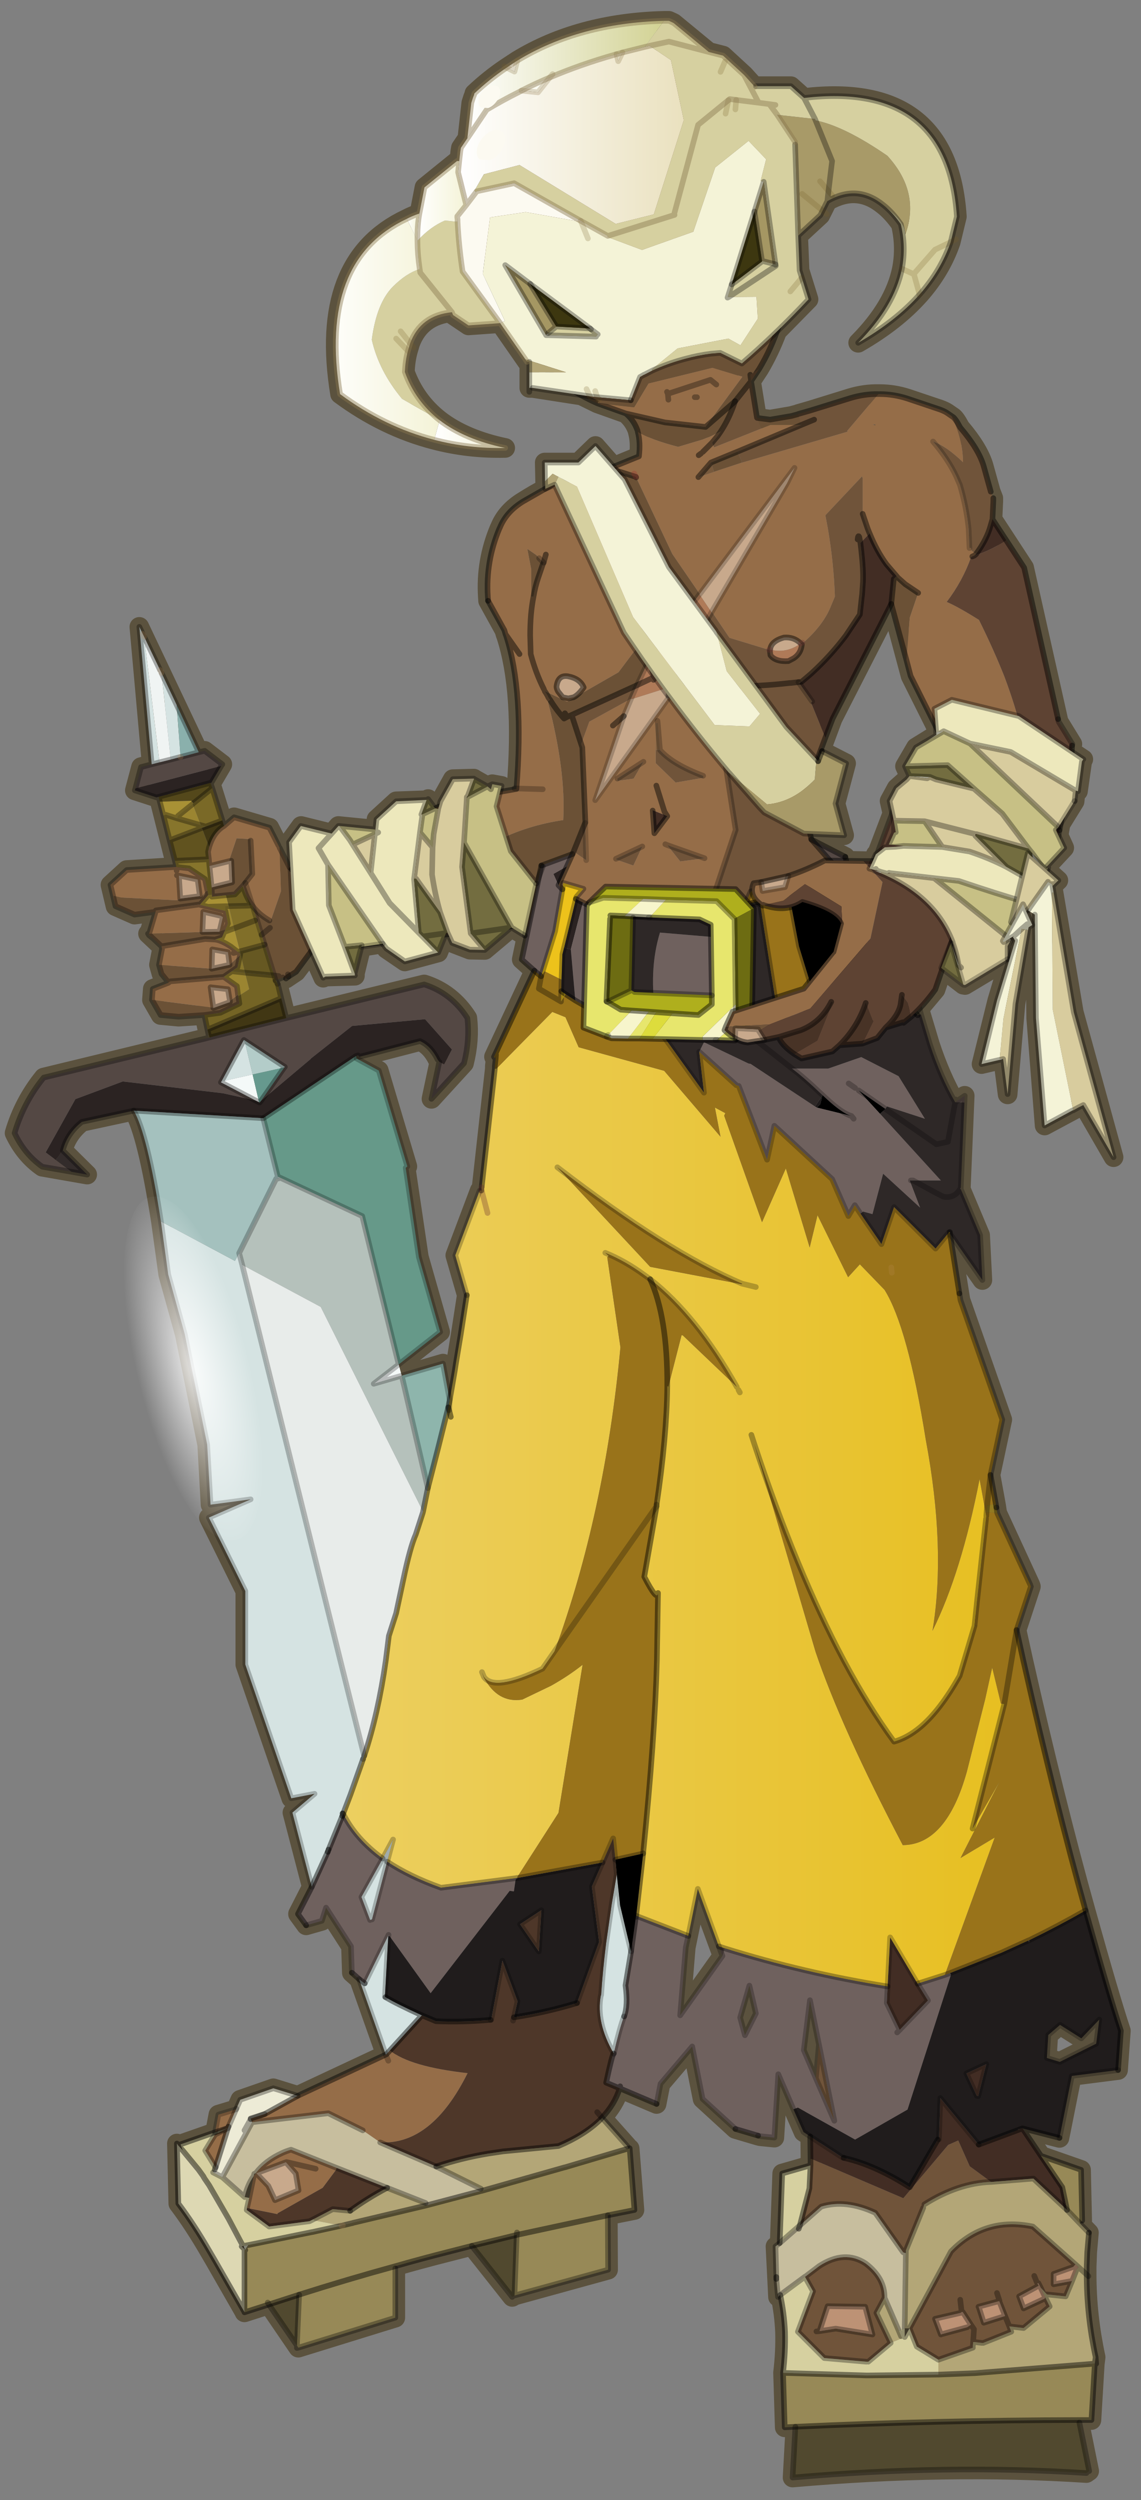 <svg width="105" height="230" xmlns="http://www.w3.org/2000/svg" xmlns:xlink="http://www.w3.org/1999/xlink">
 <rect width="100%" height="100%" fill="#808080" stroke="none"/>
 <defs>
  <g transform="matrix(1,0,0,1,1.75,1.75) " id="shape0">
   <path id="svg_1" fill-rule="evenodd" fill="#000000" d="m23.95,162.95l0.55,0.5l-0.55,-0.45l0,-0.05"/>
   <path id="svg_2" stroke-width="3.5" stroke-linejoin="round" stroke-linecap="round" stroke="#5b523e" fill="none" d="m166.95,39.45l1.1,-4.55q-1.55,-24.15 -27.25,-21.15l-2.35,-2.1l-6.25,0l-0.2,0.1l-1.9,-2.1l-3.75,-3.45l-2.55,-0.65l-6.25,-5.15l-0.3,-0.15l-0.55,-0.25l-0.9,0q-15.15,0.4 -26.15,7.1l-1.9,1.25q-3.05,2.05 -5.75,4.6l-0.05,0.25l-0.2,0.5l-0.3,0.95l-0.7,6.3l-1.15,1.7l-0.1,0.6l-0.2,1.75l-0.4,0l-5.8,4.7l-0.9,4.65q-1.2,0.4 -2.25,0.95q-15.8,7.45 -11.9,31.25q7.9,5.85 16.8,8.15q6.1,1.6 12.65,1.45q-7.2,-1.5 -11.7,-4.95q-4.35,-3.4 -6.2,-8.6q0.1,-2.1 0.55,-3.75l0.4,-1.35q1.85,-5 7.45,-5.55l0.2,0.5l2.75,1.85l5.65,-0.4l4.8,6.9l0.4,0l0,4.65l0.6,0l8.7,1.35l2.85,1.4l5.05,1.8q1.45,1.2 2.1,3.05l0.05,0.25q0.5,1.85 0.2,4.35l-4.5,1.85l-3.25,-3.7l-3.05,2.95l-6,0l0.1,4.65q-1.85,0.95 -3.9,2.25q-3.05,1.85 -4.2,4.7l-0.1,0.2q-2.45,5.85 -2.05,12.1l0.05,0.75l2.9,5.25l0.1,0.35l0.1,0.35l0.1,0.25q3.25,9.95 1.85,27.25l0,0.1l-2.9,0.5l0.25,-1.05l-1.65,-0.3l-0.25,0.95l-0.6,-0.55l-2.4,-1.35l-0.05,-0.05l-3.75,0.1l-2.2,3.95l-0.25,1l-0.7,0.3l-1.25,-1.7l-0.25,0.2l-5.45,0.2l-3.5,3.2l-0.2,1.85l-6.6,-0.65l-1.2,1.35l-5.45,-1.35l-2.1,2.9l0.25,4.7l-0.2,-0.2l-3.6,-7.1l-6.3,-1.85l-1.8,1.55l-2.35,-7.5l2.05,-3.5l-3.15,-2.4l-1.05,0.25l-10.6,-22.35l2.2,24.5l-1.9,0.5l-1.1,4.15l3.85,1.25l0.4,-0.1l1.95,7.75l1.2,4.75l0.05,0.65l-0.05,-0.65l-8.85,0.55l-2.9,2.65l0.9,3.8l3.4,1.5l3.75,-0.5l-1.15,3.9l-0.2,0l2.4,2.25l0.1,0.45l-0.55,2.85l0.45,1.6l1.25,1.55l0,0.05l-2.8,1.1l-0.15,1.95l1.55,2.7l3.2,0.3l4.6,-0.3l0.85,4l-29.5,7.15q-3.6,4.45 -5.2,9.9q1.8,3.8 4.95,6l8,1.4l-4.35,-4.3q0.75,-3 3.4,-5.1l9.25,-2q2.4,4.05 4.85,19.75l1.3,9.45l2.95,10.65l4,19.7l0.6,10.7l7.15,-0.95l-7.45,3.25l6.5,13.1l0,13.1l8.2,23.85l4.15,-0.8l-3.95,3.35l3.45,13.25l-2.45,4.8l0,0.05l1.45,2l2.8,-0.8l0.75,-2.35l4.45,6.9l0.15,4.7l1.3,1.15l4.75,13.45l-15.7,7.35l-4.35,-1.35l-5.9,2.05l-0.7,1.6l-0.05,0.1l-3.15,0.95l-0.6,3.15l-6.15,2.15l0.4,1.1l-0.85,-0.95l-0.2,-0.3l0.25,10.7q2.8,3.7 5.65,8.65l0.85,1.45l5.3,9.25l0,0.05l4.35,-1.4l5.25,7.7l17.3,-5.35l0,-8.8l-0.1,-0.35q4.7,-1.35 9.45,-2.55l4.3,-1.1l7.2,9.1l0.4,-0.25l16.7,-4.6l-0.05,-9.7l4.75,-0.95l-0.85,-10.95l-0.25,0l-0.15,-0.4l-4.5,-5.05l-0.4,0.35l0.35,-0.4q2.25,-2.35 3.15,-5.2l0,-0.05l6.6,2.8l0.7,-3.6l5.65,-6.65l1.85,9.35l5.85,5.35l4.05,1.2l0.4,0.1l2.5,0.25l0.7,-11.3l4.5,10.3l1.2,0.8l0.05,5.15l-5.05,1.45l-0.45,12.4l-0.75,0.6l0.45,9l0.4,-0.35q0.7,3.25 0.85,6.55q0.1,3.6 -0.35,7.3l0.1,0.05l-0.1,0l0.3,9.7l1.9,-0.1l-0.5,9.05q27.4,-2.4 52.4,-0.8l0.5,-0.35l-1.75,-8.65l-0.05,-0.45l0.05,0l2.15,0l0.6,-10.05l0.15,-1.15q-1.6,-7.4 -1.6,-14.75l0,-1l0,-0.3l0,-0.1l0.1,-2.6l0.3,-3.45l-1.65,-1.7l0.45,-0.45l-0.2,-9.05l-7.15,-2.5l-3.3,-4.9l6.6,1.7l2.2,-11.05l8.25,-1.05l0.5,-7q-1.95,-5.85 -6.3,-21.45q-5.35,-19.1 -11.1,-44.55l-1.2,-5.45l2.55,-7.75l-0.1,-0.3l-5.9,-12.8l-0.15,-1l-0.1,-0.6l-0.95,-5.2l2.1,-9.85l-7.45,-21.3l-0.2,-1.2l-1.7,-10.7l5.8,8.3l-0.4,-8l-3.45,-8.2l0.7,-16.65l-1.7,1.15q-2.6,-4.5 -4.5,-10.3l-1.6,-5.35l-0.6,0.15l-0.45,-0.4l0.8,-0.8l2.85,-3.4l1.25,-3.7l3.7,2.85l0.3,0.05l7.6,-4.55l0,-2.4l0.6,-1.1l-0.2,-0.15l0.05,-0.1q0.35,-0.25 0.75,-0.45l-0.25,0.2l0.4,0.65l-3.2,10.7l-2.8,11.3l3.85,-0.9l0.8,6.3l1.4,-16.15l2.35,-13.65l0.65,-0.4l-1.1,-2.45l0.5,-0.5l0.05,0.05l-0.15,0.25l-0.1,0.05l0.05,0.05l1.2,0.7l0.25,18.45l1.5,19.15l6.9,-3.7l5.4,9.35l-7.1,-25.85l-3.8,-22.5l1.05,-1l-2,-1.8l0.2,-0.5l-0.45,0.05l3.3,-3.55l-1,-2.2l0.15,-0.95l0.2,-1.1l2.5,-4.05l0.2,-1.9l0.4,0.1l0.75,-5.3l0.2,-0.4l-2.05,-1.35l0.05,-1.1l0.05,-0.25l-2.45,-4l-6.15,-27.45l-5.65,-8.65l0.15,-3.2l0,-0.55l-0.45,-1.15l-1.25,-4.5q-0.85,-3 -4.2,-6.95q-0.9,-1.7 -1.4,-1.95l-0.15,-0.1l-0.8,-0.55q-0.45,-0.3 -1.25,-0.6l-5.8,-1.95q-2.45,-0.8 -4.95,-0.8l-0.25,0q-2.45,-0.05 -4.95,0.7l-7.1,2.2l-2.25,0.65l-0.1,0.05l-1.1,0.3l-3.8,0.65l-2.3,-0.3l-0.05,-0.05l-1.05,-6.5l1.45,-2.2q1.85,-3.1 3.2,-6.7l5.55,-5.65l0.05,-0.05l-1.6,-5.15l-0.25,-6.2l3.95,-3.65l1.25,-2.5q5.35,-3.1 10,0.7q1.6,1.25 3.1,3.4q0.95,4 0.2,7.95q-1.35,6.7 -7.8,13.2q6.7,-3.85 10.9,-8.55l0.05,-0.05q3.8,-4.3 5.55,-9.35m-86.3,99l0,0.05l0.1,0l0.1,-0.35l-0.2,0.3m62.65,-6.45l-0.15,-0.2l2.75,-7.4l10.45,-20.45l3.45,12.85l4.5,9l0.1,1.5l-3.65,2.25l-1.95,3.35l0.8,1.75l-0.55,0.6l-1.75,1.55l-1.25,2.3l0.5,2.2l-2.7,7.1l-0.25,0.2l-0.55,1.25l-4.75,-0.1l-0.15,-0.7l-6.05,-3.1l-0.25,-1l6.1,0.25l-1.55,-5.65l1.9,-7.15l-4.3,-2.2l-0.7,1.8m-88.25,38.6l-2.1,-4.7l-2.75,3.65l-1.8,1.2l-0.55,-0.2l-1.2,0.5l0.25,0.65l0.05,0.05l1.5,6.05l24.6,-6q4.85,1.55 7.7,6q0.45,3.9 -0.6,8.05l-5.8,6.35l1.4,-6.6l-0.3,-0.4q-1.2,-2.45 -3.15,-3.3l-10.8,2.8l-0.25,-0.25l-0.35,0.1l0.1,0.45l3.95,2.15l5.1,17.1l-0.3,0.25l2.35,15.9l3.8,13.35l-7.4,5.8l0.55,2l7.35,-2.15l1.2,6.5l0.6,-3.45l0.3,-1.75l0.2,-1.3l0.85,-5.1l1.1,-7.1l-2.05,-7.1l4.35,-11.55l0.3,0l0,-0.15l0.05,-0.45l2.35,-21.15l0,-0.3l0,-0.1l0,-0.05l0.15,-1.3l0.05,-0.75l-0.15,0.65l-0.15,-0.15l-0.05,-0.1l7.2,-15.35l-2.25,-2l1.25,-5.95l-0.35,-0.05l-0.35,1.75l-2.3,-1.4l-0.05,-0.05l-0.1,0.05l-4.7,3.95l-2.65,-0.05l-3.1,-1.2l-0.75,-1.55l-0.5,0.05l-1.3,3.2l-5.95,1.6l-3.3,-2.25l-0.65,-0.95l-3.8,0.6l-1.15,4.7l0,0.45l-5.25,0.15l-0.4,0.2m3.5,149.25l-0.05,-0.25l0.1,0.05l-0.05,0.2m108.75,-155.5l0,-0.05l-0.1,-0.3l-0.2,0.5l1.35,3.85q-0.35,-2.1 -1.05,-4m-36.05,-6.65l-0.25,-0.3l1.5,-0.35l0.35,0.3l-1.6,0.35m-9.4,175.35l4.4,11.95l-7.55,10.6l1,-12.1l2.15,-10.45m49.35,-46.95l0.6,0.05l-0.6,0l0,-0.05m19.05,73.6l3.2,-3.35l-0.55,4.3l-6.5,3.25l-2.3,-0.7l0.25,-4.1l2.1,-1.8l3.8,2.4m-31.5,53.25l0,-1.55l0.85,0l-0.85,1.55m0.2,-15l-0.2,0l0.2,-0.45l0,0.45m-18.2,-36.15l1.1,-8.9l1.6,7.9l-0.55,6l-2.15,-5m-11.35,-5.8l0.85,3.15l1.95,-3.9l-1.15,-4.95l-1.65,5.7m-86.3,27.75l-0.05,-0.05l-0.05,0.05l0.1,0m-0.45,0.5l0.35,-0.5l-0.25,0.1l-0.1,0.4l-0.8,3.9l-0.8,-0.15q0.45,-2.1 1.6,-3.75m-1.9,12.5l0.1,-0.05l0.1,0.35l0.15,0.3l0,0.05l-0.6,-0.6l0.1,-0.05l0.15,0m19.45,-4.1l0.05,0l0.1,-0.05l-0.15,0.05"/>
   <path id="svg_3" fill-rule="evenodd" fill="#6b5136" d="m83.4,27l0.05,-0.2q4.7,-24.1 34.9,-21.8q7.5,3.2 15.35,12.65q4.3,8.65 5.1,17.1q0.25,2.9 0.15,5.85l-0.5,4.55q-1.35,9.75 -5.65,16.9l-1.6,1.05l0.15,1.15l-2.75,3.45l-0.1,0.1l-0.25,0.25l-5,4.35l5,-4.35l0.15,0.05q-0.95,2.8 -2.45,5.1l-1.85,0.9l-0.1,0.05l-0.4,0.15l-0.15,0.05l-0.75,0.3l-4.35,1.3q-4.7,-1.2 -7.2,-2.65l-0.05,-0.25q-0.65,-1.85 -2.1,-3.05l7,1.6l7.2,0.8l0.05,0l0,-0.05l6.55,-8.9l-5.35,-1.6l-11.4,2.8l-2.55,4.25l-6.55,-0.7q-6.2,-2.75 -10.15,-7.15l-2.1,-2.5q-7,-8.8 -8.8,-18.1q-1.25,-9.05 0.5,-13.45m49,43.75l0.05,0.05l2.3,0.3l3.8,-0.65l1.1,-0.3l0.1,-0.05l0.55,1.95l-5.5,0l-1.65,0.65l-0.75,-1.95m26.65,43.2l-2.7,-10l0.45,-4.45l0.5,-0.5l0.2,0.25l1.35,1.2l2.3,1.55l-1.5,4.4l-0.6,7.55m-5.5,-42l-0.05,0.2l-0.5,-0.2l0.55,0m-46.75,7.55l0.2,0.6l3.8,1.2l0.05,0.1l6.45,13.65l4.9,7.15l-0.05,0.05l-8.65,11.55l-0.35,0.1l0,-0.05l-0.75,-3.95l0.75,3.95l0,0.05l0,0.05l-2.15,4.5l-11.65,5.3l-0.8,0.35l0.8,-0.35l1.7,5.2l0.2,0.6l0.55,13.4l-0.05,0.05l-2.05,5.1l-0.2,0.45l-5.55,2.05l-2.25,10.8l-1.05,-0.2l-37.2,4.6l-0.3,-0.25l-2.95,4l-1.35,0.85l-0.45,0.35l-0.55,-0.2l-1.2,0.5l-0.1,0.05l-0.25,-0.9l-1.7,-5.5l-0.55,-1.75l-1.6,-5.15q1.15,1.55 3,2.6l0.05,0.15l0.15,0l1.85,-5.35l-0.25,-7.8l1.8,3.55l0.35,0.35l17.55,-7.45l8.55,9.85q9.65,-9.35 22.35,-11.2q0.5,-8.8 -2.75,-21.15l0.4,-0.3l-0.2,-0.25l-0.1,-0.2l-0.05,-0.05l0,-0.05l-0.4,-0.7l-0.05,-0.05l-0.15,-0.25l4,1.9l9.15,-5.25l4.7,-6.25l0,-0.3l0,-0.05l-0.2,-2.9l1.45,-10.65l-1,-1.15l-0.15,0.05l-8.25,-14.2l-0.05,-0.3l2.6,-0.9m22.95,-0.75l-5,1.65l-0.55,-1.65l4.75,-1.95l0.8,1.95m-37.2,23.9l-0.4,0l0,-4.8l-0.7,-3.7l1.6,1.1l0.5,0.55l0.8,0.8l-0.15,0.3l-0.8,2.35q-0.55,1.6 -0.85,3.4m5.6,20.8l0.4,0.65l-0.55,0.3q-1.4,-1.55 -2.5,-3.35q1.1,1.8 2.5,3.35l0.55,-0.3l-0.4,-0.65m-52.6,38.25l-1.5,1.25l1.5,-1.25m71.8,-43.95l0.05,-0.05l0.9,0.15l-0.05,0.45l-0.9,-0.55m-82.95,37.35l0.15,0.75l-1.5,1.75l-0.15,-0.05l-7.7,1.05l-0.05,0.25l-3.75,0.5l-3.4,-1.5l-0.35,-1.85l1.35,0.3l9.95,0.5l0.6,-0.3l3.5,-0.45l0.2,0.2l0.95,-1.1l0.2,-0.05m0.8,0.7l-0.05,-1.3l3.65,-0.9l-0.15,-3.85l-0.3,0.05l-0.05,-0.2l1.3,-3.85l2.55,0.15l-0.05,0.25l0.3,5.95l-1.25,1.6l-0.45,0.55l-1.4,1.5l-1.6,0.15l-2.5,0.25l0,-0.35m2.4,6.2l-0.2,0.45l-0.4,0.95l-1.25,0.4l-1.75,-0.1l-7.8,1.3l-2.25,-2.1l-0.15,-0.15l0.2,0l-0.05,0.15l0.05,-0.15l9.5,-0.3l3.05,-0.05l0,-0.05l1.05,-0.35m2.6,4.6l-0.45,2.15l-1,0.7l-1.45,1l-9.55,0.8l-0.3,0.2l-1.25,-1.55l-0.45,-1.6l9.4,0.7l3.2,-0.7l1.85,-1.7m-0.3,7.3l0.2,1.3l-3.4,1.65l-2.85,0.4l-4.6,0.3l-3.2,-0.3l-1.55,-2.7l10.95,1.4l0,0.05l2.95,-1.05l0,-0.2l1.45,-1.1l0.05,0.25m7.2,-3.6l-0.8,-0.1l0.8,0.1m1.65,-0.3l0.1,0.4l-0.1,-0.4"/>
   <path id="svg_4" fill-rule="evenodd" fill="#70543a" d="m128.6,67.7l2.75,-3.45l1.05,6.5l0.75,1.95l-8.4,3.35l-0.35,-0.85l1,-1.2l0.55,-0.8q1.5,-2.3 2.45,-5.1l0.2,-0.4m14,3.4l-2.3,0.95l2.3,-0.95m-2.3,0.95l-0.55,-1.95l2.25,-0.65l7.1,-2.2q2.5,-0.75 4.95,-0.7l-5.55,6.55l0.05,0.15l-18.75,5.5l-0.05,0l-0.8,-1.95l11.35,-4.75m26.8,-1.6l0.15,0.1q0.5,0.25 1.4,1.95q3.35,3.95 4.2,6.95l1.25,4.5l0.45,1.15l0,0.55l-0.15,3.2l-0.5,1.7q-0.75,2.25 -2.35,4.4l-0.05,0.05l0,0.05l-0.85,-0.6l-0.05,-0.45l-0.3,0l-0.15,-3.45q-0.4,-3.9 -1.55,-7.8l-0.65,-1.5q-1.45,-3.1 -4.15,-6.25q2.35,0.8 5.35,3.7q-0.05,-4.15 -2.05,-8.25m-22.5,57.35l-4.05,10.85l1.55,7.3l5.5,6.25q-4.8,1.95 -9.55,3.4l-0.25,0.05l-1.7,-1.5l-1.65,1.05l-3.15,0l-1.05,2.35l-4,0.7l-0.15,0.05l-0.65,0.1l-0.4,-3.5l3.55,-10.65l-2.25,-14.45l0.15,-0.1l-0.15,-0.2l-0.5,-3l-8.95,-6.15l1.35,-2.05l0.05,-0.45l-0.9,-0.15l0.05,-0.35l6.85,-11.9l0.05,-0.1l3.15,4.65l7.05,2.15l0.15,0.1l0.1,0.85q0.9,1.2 3.2,1.05l0.95,-0.5q1.3,-0.85 1.45,-2.45l0.4,-0.45q3.55,-3.15 4.85,-6.55l0.65,-1.55q-0.2,-5.9 -1.25,-12.1l-0.45,-2.4l6.55,-6.95l0.1,0.35l0,6.35l0.2,0.6l0.7,2.05l0.3,0.75l0.05,0.1l-1.65,1.7l-0.2,-1.05q-0.2,-0.5 -0.3,0.4q0.1,-0.9 0.3,-0.4l0.2,1.05l0.15,1.25q0.4,3.6 0.3,5.7l-0.15,2.25l-0.05,0.35l-0.35,3.2l-2.5,3.75q-2.75,3.65 -6.15,6.75l-0.4,0.35l-1.3,1.1l-0.15,0.05l-0.45,0.05l0.15,0.2l2.3,3.25l-0.2,0.2l2.55,6.25m-45.25,-4.05l11.65,-5.3l-1.05,2.4l-7.45,4.1l-1.45,4l-1.7,-5.2m2.4,19.25l0.2,6.65l-2.25,-1.55l2.05,-5.1m10.4,-10.9l-1.75,3l-2.85,0.4l-0.05,-0.4l4.65,-3m10.65,2.5l0.05,0.35l-4.95,0.85l-3.55,-3.45l0,-2.35l0.75,0q2.25,2.55 7.7,4.6m-15.55,14.8l4.7,-2.2l-1.6,3.4l-3,-1.05l-0.1,-0.15m32.55,-31.5l-1.35,0.15l-0.05,0l-0.1,0q-10.85,1.25 -20,-0.2q9.15,1.45 20,0.2l0.1,0l0.05,0l1.35,-0.15m-23.4,29.05l6.65,2.35l-4.25,0.55l-0.05,0.05l-2.35,-2.95m22.1,-6.35l2.05,-1.95l-2.05,1.95m23.75,248.7l-0.2,0.6l-3.1,7.6l-0.2,0.45l-0.25,-0.1l-0.05,-0.05l-4.95,-7q-5.25,-2.45 -9.65,-1.1l-3.8,3.35l1.7,-6.6l0.2,-4.1l0,-1.15l0.2,0l16.35,7l8,-9.5l1.8,-0.8l2.05,4.6l3.8,2.8q-5.9,0.2 -11.9,4m26.95,10.7l-0.4,0.45l-3.5,1.25l0,1.85l3.3,-0.6l-1.15,2.75l-3.35,-0.35l-1.1,-1.2l-0.4,-0.8l-0.2,0.05l0.15,0.25l0.1,0.15l-3.5,1.9l0.8,2.15l3.75,-1.75l0.1,-0.25l0.8,1.65l-4.65,3.85l-2.55,-0.3l0.35,0.95l-5,2l-0.25,0l-1.25,-0.15l-0.3,0l0,0.05l-0.05,0.6l0,0.35l-6.15,2.15l-3.85,-2.35l-1.3,-3.25l7.4,-13.7q6.05,-6.25 14.6,-4.45l7.6,6.75m-18.65,10.75l0.55,0.8l-0.15,2.3l0.15,-2.3l-0.55,-0.8l-1.45,-2.25l-0.2,0l-0.2,0.15l-4.55,1.05l1.05,2.8l0.3,-0.1l4.4,-1.2l0.65,-0.45m-1.9,-4.45l0.25,2.2l-0.25,-2.2m6.95,0.25l-3.7,1l0.05,0.05l0.9,2.8l3.8,-1.2l-1.05,-2.65l0.05,-0.05l-0.45,-1.4l0.45,1.4l-0.05,0.05m6.25,-4.5l0.55,1.35l-0.55,-1.35m-5.2,7.15l0.75,1.85l-0.75,-1.85m-20.4,4.8l-4,3.35l-0.35,0l-7.5,-0.65l-4.7,-4.7l2.7,-7.2l-1.45,-2.6l0.05,0l2.5,-1.9q4.55,-2.95 8.3,-0.45q3.4,2.6 3.35,6.1l-1.45,2.7l2.55,5.35m-13.35,-47.2l0.55,-6l2.75,13.6l-3.3,-7.6m2.1,40.65l-1.45,4.45l2.9,-0.45l6.55,1.05l-1.3,-4.95l-6.7,-0.1m-1.45,4.45l-0.55,0.05l0.55,-0.05"/>
   <path id="svg_5" fill-rule="evenodd" fill="#956d48" d="m103.95,68.2l6.55,0.7l2.55,-4.25l11.4,-2.8l5.35,1.6l-6.55,8.9l0,0.05l-0.05,0l-7.2,-0.8l-7,-1.6l-5.05,-1.8m29.2,4.5l1.65,-0.65l5.5,0l-11.35,4.75l-4.75,1.95l-2.25,2.6l2.8,-0.95l5,-1.65l0.05,0l18.75,-5.5l-0.05,-0.15l5.55,-6.55l0.25,0q2.5,0 4.95,0.8l5.8,1.95q0.8,0.3 1.25,0.6l0.8,0.55q2,4.1 2.05,8.25q-3,-2.9 -5.35,-3.7q2.7,3.15 4.15,6.25l0.65,1.5q1.15,3.9 1.55,7.8l0.15,3.45l0.3,0l0.05,0.45l0.85,0.6l-0.05,0.05l-0.3,0.25l-0.35,0.15l-0.2,0.1q-1.5,4.25 -4.35,8q2,0.85 5.75,3.2q2.65,5.35 4.55,10.15q1.95,5.2 3.05,9.8l0,0.05l-1.75,3.9l-1.3,-0.75q-4.85,-2.35 -10.2,-1.5l-0.15,0.35l-0.5,-0.2l-5.9,-11.8l-0.75,-2.85l0.6,-7.55l1.5,-4.4l-2.3,-1.55l-1.35,-1.2l-0.2,-0.25l-1.8,-2.1q-1.75,-2.4 -3,-5.5l-0.05,-0.1l-0.3,-0.75l-0.7,-2.05l-0.2,-0.6l0,-6.35l-0.1,-0.35l-6.55,6.95l0.45,2.4q1.05,6.2 1.25,12.1l-0.65,1.55q-1.3,3.4 -4.85,6.55l-0.3,0.1l-0.35,0.1q-1.2,-1.15 -2.95,-1q-2.3,0.65 -2.45,2.15l-0.2,0.05l0.2,-0.05l-0.05,0.15l-0.15,-0.1l-7.05,-2.15l-3.15,-4.65l13.4,-22.9l1.35,-2.75l-16.9,22.5l-4.9,-7.15l-6.45,-13.65l-0.05,-0.1l-3.8,-1.2l-0.2,-0.6l4.55,-1.85q0.3,-2.5 -0.2,-4.35q2.5,1.45 7.2,2.65l4.35,-1.3l0.75,-0.3l0.15,-0.05l0.4,-0.15l0.1,-0.05l1.85,-0.9l-0.55,0.8l-1,1.2l-0.05,0.05l-1.6,1.6l1.6,-1.6l0.05,-0.05l0.35,0.85l8.4,-3.35m20.4,-0.75l-0.55,0l0.5,0.2l0.05,-0.2m-36.95,-4.4l-0.1,-1.05l-0.15,-0.35l0.15,0.35l7.6,-2.5l1.05,0.85l-1.05,-0.85l-7.6,2.5l0.1,1.05m-6.1,13.15l0.3,0.6l-0.3,-0.6m11.9,-3.55l-0.4,0.3l0.4,-0.3m-28.85,18.65l-0.5,-0.55l-1.6,-1.1l0.7,3.7l0,4.8l0.4,0q0.3,-1.8 0.85,-3.4l0.8,-2.35l0.15,-0.3l-0.8,-0.8m1.2,-0.65l-0.4,1.45l0.4,-1.45m-10.3,8.25l-0.05,-0.75q-0.4,-6.25 2.05,-12.1l0.1,-0.2q1.15,-2.85 4.2,-4.7l5.6,-3.2l7.85,-2.05l0.05,0.3l8.25,14.2l0.15,-0.05l1,1.15l-1.45,10.65l0.2,2.9l0,0.05l0,0.3l-4.7,6.25l-9.15,5.25l-4,-1.9l0.15,0.25l0.05,0.05l0.4,0.7l0,0.05l0.05,0.05l0.1,0.2l0.2,0.25l-0.4,0.3q3.25,12.35 2.75,21.15q-12.7,1.85 -22.35,11.2l-8.55,-9.85l11.7,-5l10.85,-1.9q1.4,-17.4 -1.85,-27.35l-0.1,-0.25l-0.1,-0.35l-0.1,-0.35l-2.9,-5.25m5.6,9.5l-2.5,-3.55l2.5,3.55m4.35,6.25q-1.45,-2.85 -2.35,-6.25l-0.1,-3.3q0,-1.95 0.15,-3.75q0.15,-1.65 0.45,-3.2q-0.3,1.55 -0.45,3.2q-0.15,1.8 -0.15,3.75l0.1,3.3q0.9,3.4 2.35,6.25m2.55,0.45l0.8,1l1,0.2l0.95,-0.2q0.9,-0.45 1.8,-1.75q-0.65,-1.6 -2.85,-2q-1.75,-0.25 -2,1.85q0,0.4 0.3,0.9m-49.7,27.8l0.25,7.8l-1.85,5.35l-0.15,0l-0.05,-0.15q-1.85,-1.05 -3,-2.6l-1.3,-4.1l1.3,4.1l-0.2,-0.25q-0.8,-1.1 -1.25,-2.45l-0.3,-0.85l0.45,-0.55l1.25,-1.6l-0.3,-5.95l0.05,-0.25l-2.55,-0.15l-1.3,3.85l0.05,0.2l-3.6,0.9l-0.1,-1.25l-0.15,-1.3l0.2,-0.85q0.8,-2.65 2.65,-3.75l1.8,-1.55l6.3,1.85l1.6,3.15l0.2,0.4m69.9,-29.75l0.1,0l0.1,0.1l0.9,0.55l-1.35,2.05l-0.3,-0.1l0.35,-1.5l0.2,-1.1m-7.2,3.2l-1.3,3.1l-5.1,15l13.3,-18.55l0.05,-0.05l8.95,6.15l0.5,3l0.15,0.2l-0.15,0.1l2.25,14.45l-3.55,10.65l0.4,3.5l-10.25,1.05l0,-0.45l0,0.45l-6.8,0.35l-2,-0.65q-2.95,-0.95 -5.05,-1.95l-1.25,-0.65l0.1,-0.35l1.25,-1.45l-3.6,-1.05l-0.15,1.15l-0.7,-0.75l1.5,-3.35l1,-2.2l0.2,-0.45l2.25,1.55l-0.2,-6.65l0.05,-0.05l-0.55,-13.4l-0.2,-0.6l1.45,-4l7.45,-4.1m-3.45,36.95l-0.1,1.35l0.1,-1.35m1,-22.7l0.05,0.4l2.85,-0.4l1.75,-3l-4.65,3m6.85,-5.1l0,2.35l3.55,3.45l4.95,-0.85l-0.05,-0.35q-5.45,-2.05 -7.7,-4.6l-0.4,-4.8l-0.3,0.05l-0.05,4.75m0.3,-5.2l0.05,0.4l-0.05,-0.4m1.75,17l-2.6,-1.05l0,0.05l0.3,4.05l2.3,-3.05l-0.5,-0.8l-1.45,-4.65l1.45,4.65l0.5,0.8m-4.45,5.4l-4.7,2.2l0.1,0.15l3,1.05l1.6,-3.4m-5.25,-21.55l1.95,-1.7l-1.95,1.7m33.7,-7.85l-0.45,0.3l-0.15,-0.2l0.45,-0.05l0.15,-0.05m-17.35,31.5l-6.65,-2.35l2.35,2.95l0.05,-0.05l4.25,-0.55m-7,-2.5l0.35,0.15l-0.35,-0.15m-87.2,4.05l2.2,0.25l0.05,0l2.85,1.9l0.35,1.65l0,0.05l0.1,0.4l-0.2,0.05l-0.95,1.1l-0.2,-0.2l-0.4,-2.95l-3.35,-0.7l0.25,4.1l-0.6,0.3l-9.95,-0.5l-1.35,-0.3l0.35,1.85l-0.9,-3.8l2.9,-2.65l8.85,-0.55l0.05,0.65l-0.05,-0.65m-3.7,8l0.05,-0.25l7.7,-1.05l0.15,0.05l1.45,0.35l3.1,0.75l0.45,2.25l-0.35,0.8l-0.1,0.25l-1.05,0.35l0.6,-2.55l-0.45,-0.25l-3.05,-0.7l-0.15,3.6l-9.5,0.3l1.15,-3.9m10.6,4.95q1.1,0.1 2.9,1.3l0.05,0.05l1.1,0.85l-0.75,0.2l0.75,-0.2l0.45,0.35l-0.05,0.25l-1.85,1.7l-0.3,-2.25l-2.8,-0.5l-0.1,3.45l-9.4,-0.7l0.55,-2.85l-0.1,-0.45l7.8,-1.3l1.75,0.1m-8.3,7.65l0.3,-0.2l9.55,-0.8l2.35,1.65l0.2,1.55l-1.45,1.1l-0.35,-2.1l-3.1,-0.35l0.5,3.65l-10.95,-1.4l0.15,-1.95l2.8,-1.1l0,-0.05m1.5,-19.1l0.35,0.05l-0.35,-0.05m-4.45,11.1l-0.55,-0.45l0,-0.05l0.55,0.5m3.25,7.8l-0.3,0.25l0.3,-0.25m77.75,171.45l-1.25,-0.2l1.25,0.2m-69.75,33.75l0.6,-3.15l3.15,-0.95l-1.35,3.1l-0.1,0.25l-2.2,7l-1.85,-3l1.75,-2.85l2.3,-1.15l-2.3,0.75m14.75,-6.5l15.7,-7.35l0.1,-0.05l0.6,-0.65l0.05,-0.05q3.55,2.9 13.85,4.05q-6.4,12.85 -15.6,12.35l-3.1,-2.15l-6.15,-3.05l-13.6,1.6l-0.2,-0.55l-0.05,-0.1l2.5,-0.8l-2.45,0.9l2.45,-0.9l5.9,-3.25m16.15,-6.25l-0.45,-1.1l0.45,1.1m-18.3,18.1l-5.25,1.95l2.15,2.25l1.2,2.55l4.2,-1.75l-0.5,-3l-1.75,-2l-0.05,0l0.15,-0.05l5.2,1.2l-5.2,-1.2l-0.15,0.05m-5.3,1.9q1.7,-2.2 4.65,-3.55q0.75,-0.35 1.6,-0.6l8.15,3.25l-0.15,0.4l-2.35,3.15l-8.05,4.55l0,0.15l-5.45,-1.1l0.4,-1.8l0.8,-3.9l0.35,-0.5l0.1,0l-0.05,-0.05"/>
   <path id="svg_6" fill-rule="evenodd" fill="#7e5c3d" d="m131.35,64.25l-0.15,-1.15l1.6,-1.05l-1.45,2.2"/>
   <path id="svg_7" fill-rule="evenodd" fill="#664d33" d="m128.25,68.05l0.25,-0.25l-0.1,0.3l-0.15,-0.05m-10.85,49.65l-0.05,0.05l-0.1,-0.1l0.1,0.05l0.05,0"/>
   <path id="svg_8" fill-rule="evenodd" fill="#725438" d="m128.5,67.8l0.1,-0.1l-0.2,0.4l0.1,-0.3m11.65,43.15l0.35,-0.1l0.3,-0.1l-0.4,0.45l-0.2,-0.2l-0.05,-0.05m0.35,-0.1l-0.3,0.15l0.3,-0.15"/>
   <path id="svg_9" fill-rule="evenodd" fill="#77593c" d="m124.2,78.75l0.55,1.65l-2.8,0.95l2.25,-2.6"/>
   <path id="svg_10" fill-rule="evenodd" fill="#c8a98c" d="m122.2,102.2l16.9,-22.5l-1.35,2.75l-13.4,22.9l-0.05,0.1l-2.15,-3.2l0.05,-0.05m12.55,9.9q0.15,-1.5 2.45,-2.15q1.75,-0.15 2.95,1l0.05,0.05q-2.55,1.85 -5.45,1.1m-21.6,1.8l0.35,-0.1l-0.35,0.15l0,-0.05m-16.2,5.7q-0.3,-0.5 -0.3,-0.9q0.25,-2.1 2,-1.85q2.2,0.4 2.85,2q-0.9,1.3 -1.8,1.75l-0.95,0.2l-1,-0.2l-0.8,-1m20.3,-1.95l0.2,-0.3l-0.1,0.35l-0.1,-0.05m-7.3,3.2l0.05,0.1l6.95,-2.2l-0.35,1.5l0.25,0.15l-13.3,18.55l5.1,-15l1.3,-3.1m-74.8,33.65l-0.4,-3.8l3.6,-0.9l0.3,-0.05l0.15,3.85l-3.65,0.9m-2.1,1.55l-3.5,0.45l-0.25,-4.1l3.35,0.7l0.4,2.95m3.65,3.5l0.45,0.25l-0.6,2.55l0,0.05l-3.05,0.05l0.15,-3.6l3.05,0.7m-1.55,9.45l0.1,-3.45l2.8,0.5l0.3,2.25l-3.2,0.7m0.3,6.95l-0.5,-3.65l3.1,0.35l0.35,2.1l0,0.2l-2.95,1.05l0,-0.05m12.9,205.85l0.05,0l1.75,2l0.5,3l-4.2,1.75l-1.2,-2.55l-2.15,-2.25l5.25,-1.95"/>
   <path id="svg_11" fill-rule="evenodd" fill="#422d24" d="m174.4,88.85l2.45,3.75l-0.25,0.2q-2.95,1.8 -5.45,2.55l0.3,-0.25l0.05,-0.05l0,-0.05l0.05,-0.05q1.6,-2.15 2.35,-4.4l0.5,-1.7m-18.05,15.1l-10.45,20.45l-1.3,3.4l-2.55,-6.25l0.2,-0.2l-2.3,-3.25l0.45,-0.3l1.3,-1.1l0.4,-0.35q3.4,-3.1 6.15,-6.75l2.5,-3.75l0.35,-3.2l0.05,-0.35l0.15,-2.25q0.1,-2.1 -0.3,-5.7l-0.15,-1.25l1.65,-1.7q1.25,3.1 3,5.5l1.8,2.1l-0.5,0.5l-0.45,4.45m-42.55,36.85l0,-0.05l2.6,1.05l-2.3,3.05l-0.3,-4.05m65.95,234.95l3.3,4.9l3.8,5.6l0.85,4.05l-6,-5.6l-7.55,0.6l-3.8,-2.8l-2.05,-4.6l-1.8,0.8l-8,9.5l-16.35,-7l-0.2,0l-0.05,-4l5.75,3.75l0.2,0.05l1,0.25q5.1,1.35 10.8,5l5,-8.5l0.2,-0.05l0.25,-7.35l6.85,8.3l7,-2.6l0.8,-0.3m-24.05,-25.3l0.45,-8.75l4.9,8.25l1.85,3l-5.05,5.25l-2.3,-4.8l0.15,-2.95m16.15,19.55l-0.25,-0.05l-1.85,-4l3.55,-1.65l-1.45,5.7"/>
   <path id="svg_12" fill-rule="evenodd" fill="#af7a58" d="m140.4,111.2q-0.15,1.6 -1.45,2.45l-0.95,0.5q-2.3,0.15 -3.2,-1.05l-0.1,-0.85l0.05,-0.15q2.9,0.75 5.45,-1.1l0.2,0.2m-26.9,2.6l8.65,-11.55l2.15,3.2l-6.85,11.9l-0.2,0.3l-0.1,0l-0.85,-0.15l-2.2,-0.5l-0.95,-3.05l0.95,3.05l2.2,0.5l0.85,0.15l-0.2,1.1l-6.95,2.2l-0.05,-0.1l1.05,-2.4l2.15,-4.5l0.35,-0.15m0.6,3.2l-3.1,1.45l3.1,-1.45l-0.15,0.5l0.15,-0.5"/>
   <path id="svg_13" fill-rule="evenodd" fill="#836241" d="m115.1,130l-0.75,0l0.05,-4.75l0.3,-0.05l0.4,4.8"/>
   <path id="svg_14" fill-rule="evenodd" fill="#544844" d="m142.1,145.95l6.05,3.1l0.45,1.85l0.25,0.95l-1.25,0.35l-5.5,-6.25m-109.25,-15.55l1.05,-0.25l3.15,2.4l-0.2,0.3l-15.3,4l1,-3.8l1.9,-0.5l1.4,-0.35l2,-0.5l1.7,-0.45l0.05,0l3.25,-0.85m2.2,5.5l-0.05,0.15l-0.05,-0.2l0.1,0.05m13.4,41.9l24.6,-6q4.85,1.55 7.7,6q0.45,3.9 -0.6,8.05l-5.8,6.35l1.4,-6.6l0.85,0.45l1.4,-2.65l-4.8,-5.4l-13,1.2l-7.4,5.85l0,0.05l-8.85,7.45l4.15,-5.95l0.1,-0.1l-7.3,-4.8l-0.1,0.15l-3.9,7.25l-0.1,0.15l6.2,3.25l-5.85,-1.3l-17.85,-2.1l-8.45,3.15l-5.3,9.5l1.8,1.35l2.8,2.1l-5.2,-0.9q-3.15,-2.2 -4.95,-6q1.6,-5.45 5.2,-9.9l28.8,-6.95l0.75,-0.2l13.7,-3.45m40.9,153.65l0,-0.3l0.05,0l0.15,-0.05l0.15,0l-0.35,0.35m78.4,-138.65l1.7,-1.15l-0.05,1.2l-1.65,-0.05m-62.55,-15.85l-0.2,0.35l0,-0.05l0.2,-0.3m20.4,166.35l1.05,0.35l-0.4,1.35l-0.65,-1.7"/>
   <path id="svg_15" fill-rule="evenodd" fill="#5e4333" d="m176.85,92.6l3.2,4.9l6.05,27l0.1,0.45l2.45,4l-0.05,0.25q-0.15,4.35 -2.25,15.1q-0.65,5.6 -9.8,13.45l-1.55,1.3l-7.45,4.95l-13.95,-14.4l-0.15,-0.05l3.55,-9.55q5.6,-8.55 8.95,-10.55l0.25,-0.65l0.15,-0.35q5.35,-0.85 10.2,1.5l1.3,0.75l1.75,-3.9l0,-0.05q-1.1,-4.6 -3.05,-9.8q-1.9,-4.8 -4.55,-10.15q-3.75,-2.35 -5.75,-3.2q2.85,-3.75 4.35,-8l0.2,-0.1l0.35,-0.15q2.5,-0.75 5.45,-2.55l0.25,-0.2"/>
   <path id="svg_16" fill-rule="evenodd" fill="#d5e3e2" d="m26.2,116.25l2.7,5.7l0.7,9.3l-0.05,0l-1.7,0.45l-1.65,-15.45m-3.35,-6.95l0.25,0.5l2.75,22.4l-1.4,0.35l-2.2,-24.5l0.6,1.25m17.95,72.55l0.25,0.15l1.4,5.85l-5.55,1.25l3.9,-7.25m12.2,150.85l-3.45,-13.25l3.95,-3.35l-4.15,0.8l-8.2,-23.85l0,-13.1l-6.5,-13.1l7.45,-3.25l-7.15,0.95l-0.6,-10.7l-4,-19.7l-2.95,-10.65l-1.3,-9.45l13.2,7.05l0.75,-1.4l0.55,2.1l17.5,70.55l4.25,17l-0.2,0.55l-2.25,6.35l-1.3,3.4l-0.1,-0.05l0.05,0.25l-0.1,0.2l-2.45,6l-0.15,0.4l-2.85,6.25m-5.95,-126.3l-0.1,-0.3l0.2,0.05l-0.1,0.25m14.4,142.75l1,0.75l4.25,-8.65l-0.05,0.2l-0.6,10.85l0.1,0.05q1.9,1.15 6.5,3.25l-5.7,6.25l-0.05,0.05l-0.6,0.65l-0.1,0.05l-4.75,-13.45m5,-20.95l-2.7,10.3l-0.35,0.1l-1.55,-4.1l3.8,-6.85l1.85,-3.4l-1.05,3.95m40.95,2.25l0.6,5.55l1.95,8.2l-1,6.05q0.5,3.6 -0.25,5.55q-0.75,1.9 -1.85,6.65l0,-0.05q-3.2,-5.55 -2.3,-10.35l0.05,-0.05q0.3,-4.5 0.9,-9.3l1,-6.95l0.9,-5.3"/>
   <path id="svg_17" fill-rule="evenodd" fill="#f0f4f3" d="m25.95,115.75l0.25,0.5l1.65,15.45l-2,0.5l-2.75,-22.4l2.85,5.95"/>
   <path id="svg_18" fill-rule="evenodd" fill="#8ab0ac" d="m28.9,121.95l3.95,8.45l-3.25,0.85l-0.7,-9.3"/>
   <path id="svg_19" fill-rule="evenodd" fill="#a89135" d="m25.9,139.2l5.6,-0.15l0.4,0.45l-0.15,0.15l-2.6,2.1l-0.15,0.45l-2.05,-0.65l-0.4,0.15l-0.65,-2.5m8.65,16.65l0.65,-0.05l0,0.35l2.5,-0.25l0.5,1.95l-0.6,0l0,0.85l-3.1,-0.75l3.1,-0.1l-3.1,0.1l-1.45,-0.35l1.5,-1.75m2.85,6.6l1.75,-0.65l1.05,4.1l-0.4,0.1l-1.1,-0.85l-0.05,-0.05q-1.8,-1.2 -2.9,-1.3l1.25,-0.4l0.4,-0.95m-3.4,19l0.7,-0.2l-0.3,-1.4l0.35,1.4l-0.75,0.2"/>
   <path id="svg_20" fill-rule="evenodd" fill="#54481b" d="m35,136.05l0.25,0.75l-3.35,2.7l-0.4,-0.45l-5.6,0.15l-0.2,-0.85l9.25,-2.5l0.05,0.2"/>
   <path id="svg_21" fill-rule="evenodd" fill="#7a6927" d="m35.25,136.8l1.8,5.75l-2.95,1.1l-0.9,-0.25l-1.45,-3.75l0.15,-0.15l3.35,-2.7"/>
   <path id="svg_22" fill-rule="evenodd" fill="#9b8531" d="m29,142.2l0.15,-0.45l2.6,-2.1l1.45,3.75l-4.2,-1.2m9.2,15.65l0.95,3.95l-1.75,0.65l0.2,-0.45l0.1,-0.25l0.35,-0.8l-0.45,-2.25l0,-0.85l0.6,0m0.55,11.6l2.35,0.25l0.75,2.95l-1.95,1.25l-0.05,-0.25l-0.2,-1.55l-2.35,-1.65l1.45,-1"/>
   <path id="svg_23" fill-rule="evenodd" fill="#2b2322" d="m98.5,150.75l-1.5,3.35l-0.9,-2l2.4,-1.35m1.6,5.8l1.25,0.65l-2.15,8.35l-1.2,-0.3l2.1,-8.7m37.7,-0.9l0.25,-0.05l0.15,0.45l-0.4,-0.4m-100.95,-22.8l-1.8,3.05l-0.1,-0.05l-9.25,2.5l-0.4,0.1l-3.85,-1.25l0.1,-0.35l15.3,-4m38.9,52.75l-0.3,-0.4q-1.2,-2.45 -3.15,-3.3l-10.8,2.8l-0.25,-0.25l-0.35,0.1l-16.55,11.1l-23.1,-1.35l-9.25,2q-2.65,2.1 -3.4,5.1l-1.25,1.7l-1.8,-1.35l5.3,-9.5l8.45,-3.15l17.85,2.1l5.85,1.3l0.6,0.3l0.1,0.05l0.25,-0.3l8.85,-7.45l0,-0.05l7.4,-5.85l13,-1.2l4.8,5.4l-1.4,2.65l-0.85,-0.45m50.85,-8.65l0.05,0.6l-0.05,0l0,-0.6m-21.4,0l-0.15,0.35l-0.05,0l0.2,-0.35"/>
   <path id="svg_24" fill-rule="evenodd" fill="#87752c" d="m26.55,141.7l0.4,-0.15l2.05,0.65l4.2,1.2l0.9,0.25l-0.7,0.25l-5.75,2.2l-1.1,-4.4m7.7,7.8l0.4,-0.05l0.1,1.25l0.4,3.8l0.05,1.3l-0.65,0.05l-0.15,-0.75l-0.1,-0.4l0,-0.05l-0.35,-1.65l-2.85,-1.9l-0.05,0l-2.2,-0.25l-0.25,-1.1l5.65,-0.25m5.55,16.5l0.4,-0.1l0.9,3.8l-2.35,-0.25l1,-0.7l0.45,-2.15l0.05,-0.25l-0.45,-0.35"/>
   <path id="svg_25" fill-rule="evenodd" fill="#61531f" d="m28.6,149.75l-0.95,-3.65l5.75,-2.2l1.3,3.4l-0.2,0.85l0.15,1.3l-0.4,0.05l-5.65,0.25"/>
   <path id="svg_26" fill-rule="evenodd" fill="#413714" d="m37.05,142.55l0.3,1q-1.85,1.1 -2.65,3.75l-1.3,-3.4l0.7,-0.25l2.95,-1.1m-2.65,37.3l13.15,-5.6l0.8,3.15l0.1,0.4l-13.7,3.45l-0.35,-1.4"/>
   <path id="svg_27" fill-rule="evenodd" fill="#6d5e23" d="m42.25,157.55l-0.3,0.2l-3.75,0.1l-0.5,-1.95l1.6,-0.15l1.4,-1.5l0.3,0.85q0.45,1.35 1.25,2.45"/>
   <path id="svg_28" fill-rule="evenodd" fill="#816f29" d="m42.45,157.8l1.6,5.15l0.55,1.75l-4.4,1.2l-1.05,-4.1l-0.95,-3.95l3.75,-0.1l0.3,-0.2l0.2,0.25m0.45,2.6l-3.75,1.4l3.75,-1.4"/>
   <path id="svg_29" fill-rule="evenodd" fill="#746425" d="m41.1,169.7l5.2,0.5l0.25,0.9l0.35,0.6l0.05,0.05l0.6,2.5l-13.15,5.6l-0.55,-2.6l2.85,-0.4l3.4,-1.65l-0.2,-1.3l1.95,-1.25l-0.75,-2.95"/>
   <path id="svg_30" fill-rule="evenodd" fill="#665822" d="m40.2,165.9l4.4,-1.2l1.7,5.5l-5.2,-0.5l-0.9,-3.8"/>
   <path id="svg_31" fill-rule="evenodd" fill="#978e46" d="m46.9,171.7l-0.35,-0.6l0.1,-0.05l0.25,0.65"/>
   <path id="svg_32" fill-rule="evenodd" fill="#b3ccc9" d="m40.8,181.85l0.1,-0.15l7.3,4.8l-0.1,0.1l-5.65,1.25l-1.4,-5.85l-0.25,-0.15"/>
   <path id="svg_33" fill-rule="evenodd" fill="#f4f9f8" d="m68.5,239.55l0.55,2l-5,1.45l4.45,-3.45m-24.9,-46.75l-0.6,-0.3l-6.2,-3.25l0.1,-0.15l5.55,-1.25l1.15,4.95"/>
   <path id="svg_34" fill-rule="evenodd" fill="#66998e" d="m48.1,186.6l-4.15,5.95l-0.25,0.3l-0.1,-0.05l-1.15,-4.95l5.65,-1.25"/>
   <path id="svg_35" fill-rule="evenodd" fill="#669989" d="m60.9,184.55l0.1,0.45l3.95,2.15l5.1,17.1l-0.3,0.25l2.35,15.9l3.8,13.35l-7.4,5.8l-6.5,-26.45l-14.85,-6.95l-0.2,-0.05l-2.6,-10.45l16.55,-11.1"/>
   <path id="svg_36" fill-rule="evenodd" fill="#332c2b" d="m7.35,203.1l1.25,-1.7l4.35,4.3l-2.8,-0.5l-2.8,-2.1"/>
   <path id="svg_37" fill-rule="evenodd" fill="#a4c1be" d="m21.25,194.3l23.1,1.35l2.6,10.45l0.1,0.3l-0.4,0.05l-6.6,13.25l-0.75,1.4l-13.2,-7.05q-2.45,-15.7 -4.85,-19.75"/>
   <path id="svg_38" fill-rule="evenodd" fill="#b5c1bb" d="m40.6,221.8l-0.55,-2.1l6.6,-13.25l0.4,-0.05l0.1,-0.25l14.85,6.95l6.5,26.45l-4.45,3.45l5,-1.45l4.65,20.05l-0.85,4.2l-18.25,-36.5l-14,-7.5"/>
   <path id="svg_39" fill-rule="evenodd" fill="#e8ecea" d="m62.35,309.35l-4.25,-17l-17.5,-70.55l14,7.5l18.25,36.5l-0.05,0.2l-1.25,3.85q-1,2.25 -2.2,7.95l-1.3,6.1l-1.3,4.05l-0.55,4.4q-1.35,9.5 -3.85,17"/>
   <path id="svg_40" fill-rule="evenodd" fill="url(#gradient0)" d="m77.6,245.9l0.6,-3.45l0.3,-1.75l0.2,-1.3l0.85,-5.1l1.1,-7.1l-2.05,-7.1l4.35,-11.55l0.3,0l0,-0.15l0.05,-0.45l2.35,-21.15l0.3,0l9.95,-10.1l2.35,0.95l2.35,5.35l15.25,4.2l10.05,11.75l-1,-5.2l1.85,1l-0.2,0.45l6.75,19l4.25,-9.6l4.25,14.1l1.4,-5.75l5.45,11.05l2.1,-2.3l4.4,4.55q4.15,6.65 7.35,26.7q3.65,19.45 1.2,34.1q5.15,-10.35 8.4,-27.05l1.2,6.6l-0.05,0.45l-1.65,15.15l0,0.05l-0.4,3.85l0,0.05l-2.65,8.9q-3.45,6.15 -7,9.15q-2.35,1.95 -4.7,2.6q-4.6,-6.3 -8.95,-14.45q-8.45,-15.9 -16,-38.7l10.95,37.15q4.6,13.6 15.55,34.45q7.8,-0.05 11.45,-13.15l3.25,-12.85l1.25,-5.65l1.55,6.4l0.6,0.1l-5.65,22.2l4.75,-8.25l-6.9,13.5l6.1,-3.65l-8.9,24.5l-4.85,1.55l-4.9,-8.25l-0.45,8.75q-15,-2.4 -29.05,-6.8l-1.05,-0.35l-3.75,-10.25l-1.7,8.4l-9.3,-3.6l1.25,-11.1l0,-0.05q2.1,-20.7 2.45,-34.35l0,-0.05l0.2,-12q-0.1,1.65 -2.45,-2.9l2.2,-12.6l0,-0.25q1.8,-12.05 1.9,-21.05l0,-0.1l0.2,0.1l2.35,-9.15l0.2,0l9.65,9.2q-7.15,-12.7 -15.45,-19.2l-1.05,-0.75q-3.4,-2.5 -6.95,-3.95l0.6,0.55l-0.25,0.25l2.35,16.05q-2.8,29.7 -11.75,54.2l-0.1,0.15l-2.05,2.95q-8.65,4.15 -10.45,1.45l-0.35,-0.85l0.3,0.9q2.5,4.7 6.9,4l5.1,-2.45q3.05,-1.7 5.65,-3.75l-4.3,26.4l-7.35,11.45l0.05,0.15l-0.15,0l-0.15,0.05l-0.05,0l-13.3,1.7q-5.6,-2 -9.6,-4.65l1.05,-3.95l-1.85,3.4q-4.75,-3.45 -7,-7.9l-0.05,-0.1l1.3,-3.4l2.25,-6.35l0.2,-0.55q2.5,-7.5 3.85,-17l0.55,-4.4l1.3,-4.05l1.3,-6.1q1.2,-5.7 2.2,-7.95l1.25,-3.85l0.05,-0.2l0.85,-4.2l1.8,-7l1.85,-7.4l0.25,-1.3l-0.1,1.8l0.1,-1.8m0.2,3l-0.3,-1.2l0.3,1.2m53.6,3.2l0.5,1.55l-0.5,-1.55m-34.6,-47.7l16.55,17.75l16.35,3.1l0.05,-0.1q-13.3,-5.6 -32.95,-20.75m-12.45,8.15l-1.1,-4.15l1.1,4.15m-6.85,35.15l-0.15,-0.5l0.15,0.5m51.85,-3.15l-0.25,-0.45l0.25,0.45m2.85,-18.8l-2.45,-0.6l2.45,0.6"/>
   <path id="svg_41" fill-rule="evenodd" fill="#6f615e" d="m99.5,148.55l-1,2.2l-2.4,1.35l0.9,2l0.7,0.75l-1.3,7.45l-2.5,8.05l-1.2,-1l-2.25,-2l1.25,-5.95l2.25,-10.8l5.55,-2.05m1.85,8.65q2.1,1 5.05,1.95l0,0.5l-1.2,17.3l-0.2,0.3q-2.5,-1.1 -5,-2.6l-0.8,-9.1l2.15,-8.35m-48.35,175.5l2.85,-6.25l0.15,-0.4l2.45,-6l0.1,-0.2l0.05,-0.2l0.05,0.1q2.25,4.45 7,7.9l-3.8,6.85l1.55,4.1l0.35,-0.1l2.7,-10.3q4,2.65 9.6,4.65l13.3,-1.7l0,0.3l-0.3,2.05l-0.75,-0.1l-14.1,18.25l-7.3,-10.15l-0.25,-0.05l0.05,-0.2l-4.25,8.65l-1,-0.75l-1.3,-1.15l-0.15,-4.7l-4.45,-6.9l-0.75,2.35l-2.8,0.8l-1.45,-2l0,-0.05l2.45,-4.8m85.65,-145.9l6.45,0l5.9,-2.05l6.65,3.4l4.7,7.6l-6.75,-2.2l-0.3,0.45l-4.75,-3.3l3.8,4.15l10.85,11.9l-4.95,0l-0.4,0l-0.2,0l1.85,4.85l-6.6,-6.05l-1.9,7.2l-1.65,-0.45l-0.5,0.35l-1,-1.5l-1.15,1.95l-2.9,-6.6l-10.3,-9.5l-1.3,6.05l-5.05,-13.15l-0.45,-0.15l-6.6,-5.95l0.85,-1.7l7.95,3.8l0.35,0.05l11.5,7.6l0.35,0.2l6.15,1.5q-1.65,-0.45 -4.55,-3.15l-0.6,-0.55q-3.4,-3.25 -5.45,-4.75m11,8.95l-0.4,-0.5l0.4,0.5m19.1,12.25l0,0.3l-0.1,-0.05l0.1,-0.25m-54.3,-30.05q-1.45,-8.55 0.65,-15.4l13,1.1l-1.5,13.3l0,0.6l-11.45,0.4l-0.7,0m35.45,12.3l-1.15,-0.8l1.15,0.8m-39.05,147.6l9.3,3.6l-0.45,2.05l-1,12.1l7.55,-10.6l0.4,-1.35q14.05,4.4 29.05,6.8l-0.15,2.95l2.3,4.8l5.05,-5.25l-1.85,-3l4.85,-1.55l0.95,-0.35l0.15,0.3l-7.75,24.05l-9.35,5.35l-10.2,-5.7l-0.8,0.3l-2.7,-6.25l-0.7,11.3l-2.5,-0.25l-0.4,-0.1l-4.05,-1.2l-5.85,-5.35l-1.85,-9.35l-5.65,6.65l-0.7,3.6l-6.6,-2.8l-2.4,-1q1.1,-5.15 1.35,-5.2l0,0.05q1.1,-4.75 1.85,-6.65q0.75,-1.95 0.25,-5.55l1,-6.05l0.85,-6.15l0.05,-0.2m46.55,20.8l0.45,-0.45l-0.45,0.45m-13.95,2.15l-1.6,-7.9l-1.1,8.9l2.15,5l3.3,7.6l-2.75,-13.6m-11.25,-5.55l-1.15,-4.95l-1.65,5.7l0.85,3.15l1.95,-3.9m-24.2,13l-0.1,0.35l0.1,-0.35"/>
   <path id="svg_42" fill-rule="evenodd" fill="#201c1c" d="m66.65,341.45l0.25,0.05l7.3,10.15l14.1,-18.25l0.75,0.1l0.3,-2.05l0.35,-0.35l15.15,-2.75l-1.9,4.3l1.3,9.85l-3.95,10.9q-5.55,1.7 -11.25,2.55l0.65,-2.85l-2.7,-7.25l-0.65,3.45l-0.05,0.25l-1.3,6.85l-0.1,0q-4.85,0.45 -9.75,0.25l-2.5,-1.05q-4.6,-2.1 -6.5,-3.25l-0.1,-0.05l0.6,-10.85m124.35,-4.55q4.35,15.6 6.3,21.45l-0.5,7l-8.25,1.05l-2.2,11.05l-6.6,-1.7l-0.8,0.15l0,0.15l-7,2.6l-6.85,-8.3l-0.25,7.35l-0.2,0.05l-5,8.5q-5.7,-3.65 -10.8,-5l-1,-0.25l-0.2,-0.05l-5.75,-3.75l-1.2,-0.8l-1.8,-4.05l0.8,-0.3l10.2,5.7l9.35,-5.35l7.75,-24.05l-0.15,-0.3l9.1,-3.6l4.85,-2.2l0.15,0.35l0,-0.4q5.05,-2.45 10.05,-5.3m-48.25,-143.35l1.35,-2l-0.4,1.6l-0.6,0.6l-0.35,-0.2m-52.6,145.8l3.35,4.85l0.45,-7.35l-3.8,2.5m94.2,19.75l-0.25,4.1l2.3,0.7l6.5,-3.25l0.55,-4.3l-3.2,3.35l-3.8,-2.4l-2.1,1.8m-12.75,10.85l0.25,0.05l1.45,-5.7l-3.55,1.65l1.85,4"/>
   <path id="svg_43" fill-rule="evenodd" fill="#8eb5ac" d="m69.05,241.55l7.35,-2.15l1.2,6.5l-0.25,1.3l-1.85,7.4l-1.8,7l-4.65,-20.05"/>
   <path id="svg_44" fill-rule="evenodd" fill="#2e2827" d="m151.7,167.95l9.35,9.35l0.6,-0.15l1.6,5.35q1.9,5.8 4.5,10.3l1.65,0.05l-0.65,15.15l-0.1,0.25l0.1,0.05l3.45,8.2l0.4,8l-5.8,-8.3l0,-0.25l-0.2,0.05l0,0.05l-2.35,2.85l-7.4,-7.4l-2.25,6.6l-3.75,-5.45l0.5,-0.35l1.65,0.45l1.9,-7.2l6.6,6.05l-1.85,-4.85l0.2,0l0.4,0l3.85,2.1l1.55,0.8q1.95,0.35 3,-1.4q-1.05,1.75 -3,1.4l-1.55,-0.8l-3.85,-2.1l4.95,0l-10.85,-11.9l0.95,-0.85l0.3,-0.45l6.75,2.2l-4.7,-7.6l-6.65,-3.4l-5.9,2.05l-6.45,0q2.05,1.5 5.45,4.75l-1.35,2l-11.5,-7.6l-0.35,-0.05l-7.95,-3.8l-0.85,1.7l0.85,7.3l-7.75,-10.8l-0.05,-2.35l11.45,-0.4l0.05,0l-0.05,-0.6l1.5,-13.3l-13,-1.1q-2.1,6.85 -0.65,15.4l-8.8,-0.4l-0.45,-0.6l1.2,-17.3l2,0.15l6.8,-0.35l10.25,-1.05l0.65,-0.1l0.15,-0.05l4,-0.7l-0.15,0.35l2.85,-0.55l2.9,18.25l0.1,0.5l0,1.25l3.75,0.65l2.9,-4.2l-0.25,-0.8q4.8,-2.2 9.35,-5.05m16.05,24.85l-1.3,7.05l-2.05,0.45l-9.1,-6.3l9.1,6.3l2.05,-0.45l1.3,-7.05m-31.9,-17.2l-5.05,1.6l-0.15,0.05l-4,0.3l4,-0.3l0.15,-0.05l5.05,-1.6m-3.8,6l6.55,5.15l0.05,0.05l-0.05,-0.05l-6.55,-5.15"/>
   <path id="svg_45" fill-rule="evenodd" fill="#99731a" d="m130.25,157.55l1.05,-2.35l3.15,0l0.35,1.3l3,-0.85l0.4,0.4l1.7,8.95l2.45,8l-6.5,2.6l-2.9,-18.25l-0.05,-0.35l-2.65,0.55m-44.6,29.25l0,-0.3l0,-0.1l0,-0.05l0.15,-1.3l0.05,-0.75l-0.15,0.65l-0.15,-0.15l-0.05,-0.1l7.2,-15.35l1.2,1l0.65,-0.9l3,1.5l-0.05,2.05l-0.05,1.85l-3.95,-2.3l0.4,-2.2l-0.4,2.2l3.95,2.3l0.85,-1.3l1.7,1.1q2.5,1.5 5,2.6l0,0.05l0.05,0l0.6,0.25l8.8,0.4l0.7,0l0.05,2.35l7.75,10.8l-0.85,-7.3l6.6,5.95l0.45,0.15l5.05,13.15l1.3,-6.05l10.3,9.5l2.9,6.6l1.15,-1.95l1,1.5l3.75,5.45l2.25,-6.6l7.4,7.4l2.35,-2.85l0,-0.05l0.2,0.2l1.7,10.7l0.2,1.2l7.45,21.3l-2.1,9.85l0.95,5.2l-1.55,0.25l-0.1,1.15l-0.05,0.75l0.05,-0.75l1.9,0.2l5.9,12.8l0.1,0.3l-2.55,7.75l1.2,5.45q5.75,25.45 11.1,44.55q-5,2.85 -10.05,5.3l-0.15,0.05l-4.85,2.2l-9.1,3.6l-0.95,0.35l8.9,-24.5l-6.1,3.65l6.9,-13.5l-4.75,8.25l5.65,-22.2l-0.6,-0.1l-1.55,-6.4l-1.25,5.65l-3.25,12.85q-3.65,13.1 -11.45,13.15q-10.95,-20.85 -15.55,-34.45l-10.95,-37.15q7.55,22.8 16,38.7q4.35,8.15 8.95,14.45q2.35,-0.65 4.7,-2.6q3.55,-3 7,-9.15l2.65,-8.9l0.6,0l-0.6,-0.05l0.4,-3.85l0,-0.05l1.65,-15.15l0.05,-0.45l-1.2,-6.6q-3.25,16.7 -8.4,27.05q2.45,-14.65 -1.2,-34.1q-3.2,-20.05 -7.35,-26.7l-4.4,-4.55l-2.1,2.3l-5.45,-11.05l-1.4,5.75l-4.25,-14.1l-4.25,9.6l-6.75,-19l0.2,-0.45l-1.85,-1l1,5.2l-10.05,-11.75l-15.25,-4.2l-2.35,-5.35l-2.35,-0.95l-9.95,10.1l-0.3,0m70.8,36.4l-0.1,-0.95l0.1,0.95m-23.55,-66.2l1.9,-0.5l-1.9,0.5l-0.1,-0.75l0.1,0.75m41.15,102.25l-0.6,5.45l0.6,-5.45m-59.65,-80.85l0.05,-0.45l-0.05,0.45m-18.2,112.45l0.1,-0.15q8.95,-24.5 11.75,-54.2l-2.35,-16.05l0.25,-0.25l-0.6,-0.55q3.55,1.45 6.95,3.95l1.05,0.75q8.3,6.5 15.45,19.2l-9.65,-9.2l-0.2,0l-2.35,9.15l-0.2,-0.1l0,0.1q-0.1,9 -1.9,21.05l0,0.25l-2.2,12.6q2.35,4.55 2.45,2.9l-0.2,12l0,0.05q-0.35,13.65 -2.45,34.35l0,0.05l-4.95,1.1l-0.4,-3.8l-1.9,4.3l-15.15,2.75l-0.05,-0.15l7.35,-11.45l4.3,-26.4q-2.6,2.05 -5.65,3.75l-5.1,2.45q-4.4,0.7 -6.9,-4l0.05,-0.05q1.8,2.7 10.45,-1.45l2.05,-2.95m33.55,-65.7l-0.05,0.1l-16.35,-3.1l-16.55,-17.75q19.65,15.15 32.95,20.75m-16.4,-0.8q3.1,6.75 3.05,19.05q0.05,-12.3 -3.05,-19.05m-17.05,66.35l18.2,-25.9l-18.2,25.9m80.2,9.4l2.2,-13.2l-2.2,13.2"/>
   <path id="svg_46" fill-rule="evenodd" fill="#edc21b" d="m97.7,154.85l0.15,-1.15l3.6,1.05l-1.25,1.45l-0.1,0.35l-2.1,8.7l-0.3,1.2l-0.15,4.5l-3,-1.5l-0.65,0.9l2.5,-8.05l1.3,-7.45m36.75,0.35l1.65,-1.05l1.7,1.5l-3,0.85l-0.35,-1.3m32.15,60.8l0.2,-0.05l0,0.25l-0.2,-0.2m-69.1,-43l0.8,0.55l-0.85,1.3l0.05,-1.85"/>
   <path id="svg_47" fill-rule="evenodd" fill="#000000" d="m148.85,151.85l3.85,15.4l-1,0.7q-4.55,2.85 -9.35,5.05l-2.45,-8l-1.7,-8.95l-0.15,-0.45q4.75,-1.45 9.55,-3.4l1.25,-0.35m-4.75,39.7l0.6,0.55q2.9,2.7 4.55,3.15l-6.15,-1.5l0.6,-0.6l0.4,-1.6m10.25,3.3l-3.8,-4.15l4.75,3.3l-0.95,0.85m-2.95,-27.2l0.3,0.3l-0.3,-0.3m-45,-8.5l2,0.65l-2,-0.15l0,-0.5m5.7,167.6l-1.25,11.1l-0.05,0.2l-0.85,6.15l-1.95,-8.2l-0.6,-5.55l-0.25,-2.6l4.95,-1.1"/>
   <path id="svg_48" fill-rule="evenodd" fill="#251f1f" d="m97.5,173l0.05,-2.05l0.15,-4.5l0.3,-1.2l1.2,0.3l0.8,9.1l-1.7,-1.1l-0.8,-0.55m7.55,4.3l0.15,-0.35l0.45,0.6l-0.6,-0.25"/>
   <path id="svg_49" fill-rule="evenodd" fill="#a88d24" d="m83.7,295.25l-0.05,0.05l-0.3,-0.9l0.35,0.85"/>
   <path id="svg_50" fill-rule="evenodd" fill="#4e3729" d="m104.85,328.35l1.9,-4.3l0.4,3.8l0.25,2.6l-0.9,5.3l-1,6.95l-1.25,-0.2l1.25,0.2q-0.6,4.8 -0.9,9.3l-0.05,0.05q-0.9,4.8 2.3,10.35q-0.25,0.05 -1.35,5.2l2.4,1l0,0.05q-0.9,2.85 -3.15,5.2l-0.35,0.4q-2.8,2.7 -7.4,4.65l-9.85,0.95l-2.7,0.4q-4.8,0.8 -9.25,2.3l-10,-4.3q9.2,0.5 15.6,-12.35q-10.3,-1.15 -13.85,-4.05l5.7,-6.25l2.5,1.05q4.9,0.2 9.75,-0.25l0.1,0l1.3,-6.85l0.05,-0.25l0.65,-3.45l2.7,7.25l-0.65,2.85q5.7,-0.85 11.25,-2.55l3.95,-10.9l-1.3,-9.85l1.9,-4.3m-14.7,11l3.8,-2.5l-0.45,7.35l-3.35,-4.85m-1.25,17.2l0.15,-0.6l-0.15,0.6m15,16.3l0.85,1l-0.85,-1m-46.45,9.95l9,3.55q-3.45,1.8 -6.6,4.1l-3.1,-0.3l-3.45,1.8l-0.7,0.35l-7.2,0.95l-4,-2.95l0.05,-0.35l5.45,1.1l0,-0.15l8.05,-4.55l2.35,-3.15l0.15,-0.4"/>
   <path id="svg_51" fill-rule="evenodd" fill="#927a21" d="m175,264.45l0.1,0.6l0.15,1l-1.9,-0.2l0.1,-1.15l1.55,-0.25"/>
   <path id="svg_52" fill-rule="evenodd" fill="#625451" d="m180.95,342.2l0,0.4l-0.15,-0.35l0.15,-0.05"/>
   <path id="svg_53" fill-rule="evenodd" fill="#b3a677" d="m189.95,392.65l1.65,1.7l-0.3,3.45l-0.1,2.6l0,0.1l0,0.3l0,1l-1.45,-1.3l1.45,1.3q0,7.35 1.6,14.75l-0.15,1.15l-21.45,1.7l-0.1,0l-6.25,0.25l-0.05,0l-0.05,0l0,-2.65l6.15,-2.15l0,-0.35l0.05,-0.6l0,-0.05l0.3,0l1.25,0.15l0.25,0l5,-2l-0.35,-0.95l2.55,0.3l4.65,-3.85l-0.8,-1.65l-0.8,-1.7l1.1,1.2l3.35,0.35l1.15,-2.75l0.85,-2.15l0.3,-0.3l-0.55,-0.5l-7.6,-6.75q-8.55,-1.8 -14.6,4.45l-7.4,13.7l-0.85,0l0.2,-13.45l0,-0.45l3.1,-7.6l0.2,-0.6q6,-3.8 11.9,-4l7.55,-0.6l6,5.6l2.25,2.35m-31.85,20.15l0.15,0.35l-2,0.85l-2.55,-5.35l1.45,-2.7l2.55,5.9l0.4,0.95m-74.8,-25.9l-0.15,-0.4l-7.95,-3.95q4.45,-1.5 9.25,-2.3l2.7,-0.4l9.85,-0.95q4.6,-1.95 7.4,-4.65l0.4,-0.35l4.5,5.05l0.15,0.4l-11.3,3.35l-0.05,0l-14.8,4.2m-16.85,-0.55l6.85,2.7l0.1,0.45l-13.05,3.1l-0.1,0.05l-0.05,0l-1.65,0.4l-0.25,0.05l-4.9,-0.95l-0.1,-0.2l3.45,-1.8l3.1,0.3q3.15,-2.3 6.6,-4.1"/>
   <path id="svg_54" fill-rule="evenodd" fill="#423735" d="m178.95,376.05l0,-0.15l0.8,-0.15l-0.8,0.3"/>
   <path id="svg_55" fill-rule="evenodd" fill="#978957" d="m183.05,380.65l7.15,2.5l0.2,9.05l-0.45,0.45l-2.25,-2.35l-0.85,-4.05l-3.8,-5.6m9.6,37.05l-0.6,10.05l-2.15,0l-0.05,0q-25.6,0.05 -50.6,1.2l-1.9,0.1l-0.3,-9.7l0.1,0l14.75,0.45l0.35,0l12.5,-0.15l0.05,0l0.05,0l6.25,-0.25l0.1,0l21.45,-1.7m-109.4,-30.8l0.05,0l14.8,-4.2l0.05,0l11.3,-3.35l0.25,0l0.85,10.95l-4.75,0.95l-16.25,3.5l16.25,-3.5l0.05,9.7l-16.7,4.6l0.4,-10.8l0.05,-0.45l-0.05,0.45l-8,1.95l-4.3,1.1q-4.75,1.2 -9.45,2.55l0.1,0.35l0,8.8l-17.3,5.35l-0.25,-0.4l0.4,-9.05l-5.4,1.75l-4.35,1.4l0,-0.05l0,-11l0.1,-0.1l0.05,0.05l0.45,-0.8l0.1,-0.1l11.3,-2.3l0.05,0l0.9,-0.2l4.35,-0.95l0.25,-0.05l1.65,-0.4l0.15,-0.05l13.05,-3.1l9.85,-2.6m-38.1,19.9l0.2,0.35l-0.2,-0.35m22.65,-6.45q-8.55,2.35 -17.05,5.05q8.5,-2.7 17.05,-5.05"/>
   <path id="svg_56" fill-rule="evenodd" fill="#bd9275" d="m189.2,400l0.55,0.5l-0.3,0.3l-0.85,2.15l-3.3,0.6l0,-1.85l3.5,-1.25l0.4,-0.45m-18.65,10.75l-0.65,0.45l-4.4,1.2l-0.3,0.1l-1.05,-2.8l4.55,-1.05l0.2,-0.15l0.2,0l1.45,2.25m12.45,-6.6l0.8,1.7l-0.1,0.25l-3.75,1.75l-0.8,-2.15l3.5,-1.9l-0.1,-0.15l-0.15,-0.25l0.2,-0.05l0.4,0.8m-7.4,2.4l1.05,2.65l-3.8,1.2l-0.9,-2.8l-0.05,-0.05l3.7,-1m-30.6,0.9l6.7,0.1l1.3,4.95l-6.55,-1.05l-2.9,0.45l1.45,-4.45"/>
   <path id="svg_57" fill-rule="evenodd" fill="#c7be9e" d="m140.05,393.05l3.8,-3.35q4.4,-1.35 9.65,1.1l4.95,7l0.05,0.05l0.25,0.1l0.2,0l-0.2,13.45l-1.05,0.45l-2.55,-5.9q0.05,-3.5 -3.35,-6.1q-3.75,-2.5 -8.3,0.45l-2.5,1.9l-0.05,0l-4.4,3.25l-0.4,0.35l-0.3,-3.2l0,-0.35l-0.15,-5.45l0.75,-0.6l3.6,-3.15l-0.2,0.6l0.2,-0.6m-56.9,-6.55l0.1,0.4l-9.85,2.6l-0.1,-0.45l-6.85,-2.7l-9,-3.55l-8.15,-3.25q-0.85,0.25 -1.6,0.6q-2.95,1.35 -4.65,3.55l-0.05,0.05l-0.25,0.1l-0.1,0.4q-1.15,1.65 -1.6,3.75l-4,-3.55l5.3,-9.8l13.6,-1.6l6.15,3.05l3.1,2.15l10,4.3l7.95,3.95"/>
   <path id="svg_58" fill-rule="evenodd" fill="#d6d0a0" d="m141.95,382.35l-0.2,4.1l-1.7,6.6l-3.6,3.15l0.45,-12.4l5.05,-1.45m-4.9,36.95q0.45,-3.7 0.35,-7.3q-0.15,-3.3 -0.85,-6.55l4.4,-3.25l1.45,2.6l-2.7,7.2l4.7,4.7l7.5,0.65l0.35,0l4,-3.35l2,-0.85l-0.15,-0.35l-0.4,-0.95l1.05,-0.45l0,1.55l0.85,-1.55l1.3,3.25l3.85,2.35l0,2.65l-12.5,0.15l-0.35,0l-14.75,-0.45l-0.1,-0.05m-53.9,-32.8l0.15,0.4l-0.05,0l-0.1,-0.4m-53.55,-7.9l6.15,-2.15l2.3,-0.75l-2.3,1.15l-1.75,2.85l1.85,3l-0.15,0.4l-0.3,0.5l1.65,0.85l4,3.55l0.8,0.15l-0.4,1.8l-0.05,0.35l4,2.95l7.2,-0.95l0.7,-0.35l0.1,0.2l4.9,0.95l-4.35,0.95l-0.9,0.2l-0.05,0l-11.3,2.3l-0.85,0.15l-0.1,0.05l-2.6,-4.9l-3.45,-5.95l-0.85,-1.25l-0.05,-0.1l-0.1,-0.15l0,-0.05l-0.9,-1.25l-2.8,-3.4l-0.4,-1.1m12.55,-4.5l0.2,0.55l-0.25,-0.5l0.05,-0.05m-0.55,22.55l-0.45,0.8l-0.05,-0.1l0.5,-0.7"/>
   <path id="svg_59" fill-rule="evenodd" fill="#51492f" d="m189.85,427.75l0.05,0.45l1.75,8.65l-0.5,0.35q-25,-1.6 -52.4,0.8l0.5,-9.05q25,-1.15 50.6,-1.2m-108.3,-31.05l8,-1.95l-0.4,10.8l-0.4,0.25l-7.2,-9.1m-31.2,17.75l-5,-7.3l5.4,-1.75l-0.4,9.05"/>
   <path id="svg_60" fill-rule="evenodd" fill="#edebd6" d="m39.5,372.35l0.05,-0.1l0.7,-1.6l5.9,-2.05l4.35,1.35l-5.9,3.25l-2.5,0.8l0,0.1l0,0.05l0.25,0.5l-5.3,9.8l-1.65,-0.85l0.3,-0.5l0.15,-0.4l2.2,-7l0.1,-0.25l1.35,-3.1m1.5,3.75l1.1,-1.95l-1.1,1.95"/>
   <path id="svg_61" fill-rule="evenodd" fill="#f4f3d7" d="m42.15,374.1l-0.05,0.05l0,-0.05l0,-0.1l0.05,0.1m-1.3,22.6l0.85,-0.15l-0.1,0.1l-0.5,0.7l-0.15,-0.3l-0.1,-0.35m0.25,0.7l-0.1,0.1l0,-0.2l0.1,0.1"/>
   <path id="svg_62" fill-rule="evenodd" fill="#ddd8b3" d="m41,408.5l-5.3,-9.25l-0.85,-1.45q-2.85,-4.95 -5.65,-8.65l-0.25,-10.7l0.2,0.3l0.85,0.95l2.8,3.4l0.9,1.25l0,0.05l0.1,0.15l0.05,0.1l0.85,1.25l3.45,5.95l2.6,4.9l-0.15,0l-0.1,0.05l0.5,0.5l0,0.2l0,11"/>
   <path id="svg_63" stroke-opacity="0.463" stroke-linejoin="round" stroke-linecap="round" stroke="#000000" fill="none" d="m83.4,27q-1.75,4.4 -0.5,13.45q1.8,9.3 8.8,18.1l2.1,2.5q3.95,4.4 10.15,7.15l5.05,1.8q1.45,1.2 2.1,3.05m12.15,-0.65l5,-4.35l0.25,-0.25l0.1,-0.1l2.75,-3.45l-0.15,-1.15m1.6,-1.05q4.3,-7.15 5.65,-16.9l0.5,-4.55q0.1,-2.95 -0.15,-5.85q-0.8,-8.45 -5.1,-17.1q-7.85,-9.45 -15.35,-12.65q-30.2,-2.3 -34.9,21.8m56.85,45.25l2.3,-0.95m-2.85,-1l-0.1,0.05l-1.1,0.3l-3.8,0.65l-2.3,-0.3l-0.05,-0.05m7.35,-0.65l2.25,-0.65l7.1,-2.2q2.5,-0.75 4.95,-0.7m0.25,0q2.5,0 4.95,0.8l5.8,1.95q0.8,0.3 1.25,0.6l0.8,0.55l0.15,0.1q0.5,0.25 1.4,1.95q3.35,3.95 4.2,6.95l1.25,4.5m-17.75,20l-10.45,20.45l-1.3,3.4l-4.05,10.85l1.55,7.3m6.05,3.1l0.45,1.85l0.25,0.95l3.85,15.4l-1,0.7m-42.7,-97.95l7,1.6l7.2,0.8l0.05,0m-12.1,0.9q0.5,1.85 0.2,4.35l-4.55,1.85l-2.6,0.9l-7.85,2.05l-5.6,3.2q-3.05,1.85 -4.2,4.7l-0.1,0.2q-2.45,5.85 -2.05,12.1l0.05,0.75m46.9,-39.15l1.05,6.5m-1.05,-6.5l1.45,-2.2m-3.85,14.75l-4.75,1.95m-2.25,2.6l2.25,-2.6m10.55,33.35q0.15,-1.5 2.45,-2.15q1.75,-0.15 2.95,1m0.25,0.25q-0.15,1.6 -1.45,2.45l-0.95,0.5q-2.3,0.15 -3.2,-1.05l-0.1,-0.85m16.15,-19.15l-0.2,-1.05q-0.2,-0.5 -0.3,0.4m-9.95,25.35l1.3,-1.1l0.4,-0.35q3.4,-3.1 6.15,-6.75l2.5,-3.75l0.35,-3.2l0.05,-0.35l0.15,-2.25q0.1,-2.1 -0.3,-5.7l-0.15,-1.25m-21.9,-16.3l11.35,-4.75m-45.95,24.55l0.4,-1.45m-0.4,1.45l-0.15,0.3l-0.8,2.35q-0.55,1.6 -0.85,3.4q-0.3,1.55 -0.45,3.2q-0.15,1.8 -0.15,3.75l0.1,3.3q0.9,3.4 2.35,6.25m17.8,-12.5l0.2,2.9m0,0.35l0.75,3.95l0,0.05m-16.2,5.7q-0.3,-0.5 -0.3,-0.9q0.25,-2.1 2,-1.85q2.2,0.4 2.85,2q-0.9,1.3 -1.8,1.75l-0.95,0.2l-1,-0.2l-0.8,-1m-2.4,-0.1l0.15,0.25l0.05,0.05l0.4,0.7l0,0.05l0.05,0.05l0.1,0.2l0.2,0.25q1.1,1.8 2.5,3.35l0.55,-0.3l-0.4,-0.65m0.4,0.65l0.8,-0.35l11.65,-5.3l3.1,-1.45l2.2,0.5l0.85,0.15m-4,-3.7l0,-0.05m0,0.05l0.95,3.05l-0.15,0.5m-12.9,11.45l0.2,0.6l0.55,13.4l-0.05,0.05l-2.05,5.1l-0.2,0.45l-1,2.2l-1.5,3.35l0.7,0.75m2.4,1.7l1.25,0.65q2.1,1 5.05,1.95m-7.05,-35.4l1.7,5.2m39.15,-17.95l-0.05,-0.05m0.25,0.25l-0.2,-0.2m-5.45,1.1l-0.05,0.15m5.7,5.55l-0.15,0.05l-0.45,0.05m-21.5,-0.05q9.15,1.45 20,0.2l0.1,0l0.05,0l1.35,-0.15m-21.5,-0.05l-0.9,-0.15m-0.05,0l0.05,0m-0.15,-0.05l0.1,0.05m8.1,40.7l0.65,-0.1l0.15,-0.05l4,-0.7l2.65,-0.55m4.9,-1.35l0.25,-0.05q4.75,-1.45 9.55,-3.4l-5.5,-6.25m-1.55,-7.3l-2.05,1.95m-46.8,20.8l2.25,-10.8m-1.25,18.75l-2.25,-2l1.25,-5.95m-35.85,165.05l0.15,-0.4m2.45,-6l0.1,-0.2l-0.05,-0.25m19,-71.9l0.3,1.2m60,-93.25l-3,0.85l-1.9,0.5m2.95,18.6l6.5,-2.6q4.8,-2.2 9.35,-5.05m-36.5,-8.5l10.25,-1.05m1.2,19.15l4,-0.3l0.15,-0.05l5.05,-1.6m-9.25,1.95l0.05,0m-11.5,0.4l11.45,-0.4m-18.2,-17.75l-2,-0.65m2,0.65l6.8,-0.35m-17.7,13.55l0.8,0.55l1.7,1.1q2.5,1.5 5,2.6l0,0.05l0.05,0l0.6,0.25l8.8,0.4l0.7,0m-21.25,-7.6l-1.2,-1m-15.35,77.85l0.15,0.5"/>
   <path id="svg_64" stroke-opacity="0.322" stroke-linejoin="round" stroke-linecap="round" stroke="#000000" fill="none" d="m186.1,124.5l0.1,0.45l2.45,4l-0.05,0.25m-2.25,15.1q-0.65,5.6 -9.8,13.45l-1.55,1.3l-7.45,4.95m-14.1,-14.45l3.55,-9.55q5.6,-8.55 8.95,-10.55l0.25,-0.65m-49.85,-62.65l0.15,0.35l7.6,-2.5l1.05,0.85m-8.65,1.65l0.1,1.05m-67.55,83.4l-1.8,-3.55m-1.8,13q-1.85,-1.05 -3,-2.6l-0.2,-0.25m1.8,5.4l1.5,-1.25m71.4,-42.95l0.2,-1.1m-0.55,2.6l0.35,-1.5m-19.25,36.1l0.15,-1.15l3.6,1.05l-1.25,1.45l-0.1,0.35m30.15,1l1.05,-2.35l3.15,0l1.65,-1.05l1.7,1.5m40.05,-24.95l-1.3,-0.75q-4.85,-2.35 -10.2,-1.5l-0.15,0.35m-140,-12.55l2.7,5.7l3.95,8.45l1.05,-0.25l3.15,2.4l-0.2,0.3l-1.8,3.05l-0.05,0.15l0.25,0.75l1.8,5.75l0.3,1l1.8,-1.55l6.3,1.85l1.6,3.15m-19.2,-15.3l1.7,-0.45m-6.45,-21.45l2.85,5.95m-0.1,16.45l2,-0.5m-3.4,0.85l-2.2,-24.5l0.6,1.25m1.6,23.25l1.4,-0.35m3.75,-0.95l3.25,-0.85m-11.3,6.45l1,-3.8l1.9,-0.5m1.45,6.65l0.65,2.5m0.4,-0.15l2.05,0.65l4.2,1.2m-4.05,-1.65l2.6,-2.1l0.15,-0.15l3.35,-2.7m-9.55,1.55l-0.4,0.1l-3.85,-1.25l0.1,-0.35m4.35,2.35l-0.2,-0.85l9.25,-2.5l0.05,0.2m-6.4,13.7l-0.95,-3.65l-1.1,-4.4m6.85,2.2l-5.75,2.2m7.05,1.2q0.8,-2.65 2.65,-3.75m-3.1,5.95l-5.65,0.25l0.25,1.1l2.2,0.25l0.05,0l2.85,1.9l0.35,1.65l0,0.05l0.1,0.4l0.15,0.75m0.65,-0.05l-0.05,-1.3l-0.4,-3.8l-0.1,-1.25l-0.15,-1.3l0.2,-0.85m-1.3,-3.4l0.7,-0.25l-0.9,-0.25m8.9,2.75l0.3,5.95l-1.25,1.6m0.8,4.05l-3.75,0.1l-0.6,0l-3.1,0.1l3.1,0.75l0.45,2.25l-0.35,0.8m1.45,0.05l3.75,-1.4m-5.85,-17.85l-2.95,1.1m6.6,10.6l0.45,-0.55m-3.45,2.2l1.6,-0.15l1.4,-1.5l0.3,0.85q0.45,1.35 1.25,2.45m-7.1,-3.05l3.65,-0.9l-0.15,-3.85l-0.3,0.05l-3.6,0.9m-1.7,5.35l-3.5,0.45m-11.55,1.35l3.4,1.5l3.75,-0.5l0.05,-0.25l7.7,-1.05l0.15,0.05l1.5,-1.75m3.05,6.15l-0.2,0.45l1.75,-0.65m1.05,4.1l4.4,-1.2m-6.9,-8.8l-2.5,0.25l0,-0.35m1.5,3.75l-3.05,-0.7l-0.15,3.6l3.05,-0.05l0,-0.05l0.6,-2.55m-1.4,4q1.1,0.1 2.9,1.3l0.05,0.05l1.1,0.85l0.4,-0.1m0.9,3.8l5.2,0.5l0.8,0.1m-7.3,-4.3l-0.75,0.2m0.75,-0.2l0.45,0.35l-0.05,0.25l-0.45,2.15l-1,0.7l2.35,0.25m-1.2,4.2l0.2,1.3l-3.4,1.65l-2.85,0.4l0.55,2.6l13.15,-5.6l-0.6,-2.5l-0.05,-0.05m-20.7,-6.7l7.8,-1.3l1.75,0.1l1.25,-0.4l0.4,-0.95m-2.25,6.55l0.1,-3.45l2.8,0.5l0.3,2.25l-3.2,0.7m-9.4,-0.7l0.45,1.6l1.25,1.55m0.3,-0.2l9.55,-0.8l1.45,-1m-0.35,5.3l-0.35,-2.1l-3.1,-0.35l0.5,3.65l0,0.05l2.95,-1.05l0,-0.2m1.45,-1.1l-0.2,-1.55l-2.35,-1.65m2.55,3.2l0.05,0.25m7.95,-3.35l-1.2,0.5l-0.1,0.05m2.3,-0.7l-0.1,-0.4m-0.3,7.8l24.6,-6q4.85,1.55 7.7,6q0.45,3.9 -0.6,8.05l-5.8,6.35l1.4,-6.6m-0.3,-0.4q-1.2,-2.45 -3.15,-3.3l-10.8,2.8m-0.25,-0.25l-0.35,0.1m-20.1,-2.7l0.1,-0.15l7.3,4.8l-0.1,0.1l-4.15,5.95l-0.25,0.3l-0.1,-0.05l-0.6,-0.3l-6.2,-3.25l0.1,-0.15l3.9,-7.25m-32.2,19.55q0.75,-3 3.4,-5.1l9.25,-2l23.1,1.35l16.55,-11.1m-26.9,-3.1l0.75,-0.2l13.7,-3.45m-14.05,2.05l0.3,1.4m12.85,-7l0.8,3.15m-19.45,-25.9l-0.05,-0.65m4.2,5.2l-0.4,-2.95l-3.35,-0.7l0.25,4.1m-0.25,-4.1l-0.35,-0.05m-10.95,5.5l-0.9,-3.8l2.9,-2.65l8.85,-0.55m-4.35,12.6l-0.55,-0.45l0,-0.05l0,-0.05l-0.15,-0.15m0.2,0l1.15,-3.9m-1.2,4.05l0.05,-0.15m1.75,5.55l0.55,-2.85l-0.1,-0.45l-2.25,-2.1m3.5,8.6l0.3,-0.25m-3.25,3.3l0.15,-1.95l2.8,-1.1l0,-0.05m-17.3,33.75l-5.2,-0.9q-3.15,-2.2 -4.95,-6q1.6,-5.45 5.2,-9.9l28.8,-6.95m-0.15,-4.2l-4.6,0.3l-3.2,-0.3l-1.55,-2.7m34,145.05l0.1,0.05m-50,-118.25l4.35,4.3l-2.8,-0.5m22.9,-47.6l1.45,0.35m31.15,169.7q-4.75,-3.45 -7,-7.9l-0.05,-0.1m30.75,11.5l-13.3,1.7q-5.6,-2 -9.6,-4.65m102.05,-101.3l0.2,1.2l7.45,21.3l-2.1,9.85m1.05,5.8l0.15,1l5.9,12.8m0.1,0.3l-2.55,7.75l-2.2,13.2m13.45,92.55l1.65,1.7m-0.4,7.45l0.3,0.3m-53.3,-246.05l-0.4,-0.4m-4.9,1.35l0.05,0.35l2.9,18.25l0.1,0.5l0,1.25l3.75,0.65l2.9,-4.2l-0.25,-0.8l-2.45,-8l-1.7,-8.95m-7.95,1.5l-0.15,0.35l2.85,-0.55m-0.05,-0.35l-0.1,-0.75m40.5,110.35l0.05,-0.75l0.1,-1.15l0.6,-5.45m-76.5,-88.3l-0.05,2.05m0.5,-7.75l-0.3,1.2l-0.15,4.5m-3.65,-0.6l-0.4,2.2l3.95,2.3l0.05,-1.85m-3.6,-2.65l2.5,-8.05l1.3,-7.45m0.3,10.4l2.1,-8.7m12,170.15l0,0.05m-1.25,11.1l9.3,3.6m5.45,1.85l1.05,0.35q14.05,4.4 29.05,6.8m5.35,-0.5l4.85,-1.55l0.95,-0.35m4,-25.75l5.65,-22.2m-44.6,-46.45l-0.5,-1.55m0.5,1.55q7.55,22.8 16,38.7q4.35,8.15 8.95,14.45q2.35,-0.65 4.7,-2.6q3.55,-3 7,-9.15l2.65,-8.9l0,-0.05l0.4,-3.85l0,-0.05l1.65,-15.15m-83.55,64.05l15.15,-2.75m2.3,-0.5l4.95,-1.1m-22.4,4.35l-0.15,0l-0.15,0.05l-0.05,0m21.45,6.9l0.05,-0.2m69.95,4.4l-4.85,2.2l-9.1,3.6m14.1,-5.85q5.05,-2.45 10.05,-5.3m-10.2,5.35l0.15,-0.05m-18.7,47.1q6,-3.8 11.9,-4l7.55,-0.6l6,5.6l2.25,2.35m-49.9,0.4l3.8,-3.35q4.4,-1.35 9.65,1.1l4.95,7l0.05,0.05m0.25,0.1l0.2,-0.45l3.1,-7.6m27.15,10.1l0.55,0.5l1.45,1.3m-1.3,26.4l1.75,8.65m-0.5,0.35q-25,-1.6 -52.4,0.8l0.5,-9.05m-2.7,-23.5l-0.4,0.35l-0.3,-3.2m0,-0.35l-0.15,-5.45l0.75,-0.6m52.75,3.8l-7.6,-6.75q-8.55,-1.8 -14.6,4.45l-7.4,13.7l1.3,3.25l3.85,2.35l6.15,-2.15m0,-0.35l0.05,-0.6l0,-0.05l0.15,-2.3l-0.55,-0.8m-0.65,0.45l-4.4,1.2m-0.3,0.1l-1.05,-2.8l4.55,-1.05m0.2,-0.15l-0.25,-2.2m20.8,-5.5l-0.85,2.15l-1.15,2.75l-3.35,-0.35m-1.1,-1.2l0.8,1.7l0.8,1.65l-4.65,3.85l-2.55,-0.3l0.35,0.95l-5,2m-0.25,0l-1.25,-0.15m4.35,-7.3l-3.7,1l0.05,0.05l0.9,2.8l3.8,-1.2l-1.05,-2.65l0.05,-0.05l-0.45,-1.4m7.45,-1.3l-3.5,1.9l0.8,2.15l3.75,-1.75m-0.7,-1.95l-0.4,-0.8m-0.2,0.05l0.15,0.25m-0.15,-0.25l-0.55,-1.35m6.75,0.9l-3.3,0.6l0,-1.85l3.5,-1.25m-11.4,10.6l-0.75,-1.85m-7.55,-0.7l1.45,2.25m-11.6,-12.8l0,-0.45m-2.7,16.5l-4,3.35m-0.35,0l-7.5,-0.65l-4.7,-4.7l2.7,-7.2l-1.45,-2.6l-4.4,3.25m21.15,6.4l0.4,0.95m0.65,-1.4l0.2,-13.45m-0.2,13.45l0,1.55l0.85,-1.55m-4.45,-5.45l2.55,5.9m-17.65,-18.8l-3.6,3.15m-27.15,-17.25l-4.5,-5.05l-0.05,-0.05l-0.85,-1m-28.7,9.7l7.95,3.95m6.4,8.25l0.05,-0.45m-0.85,11.5l-7.2,-9.1m-13.65,4l0,8.8l-17.3,5.35l-0.25,0.05l0,-0.45l-5,-7.3l-0.2,-0.35m-5.6,-34.55l0.7,-1.6l5.9,-2.05l4.35,1.35m55.3,21.3l0.05,9.7l-16.7,4.6l0.4,-10.8m55.45,12.7l-1.45,4.45l2.9,-0.45l6.55,1.05l-1.3,-4.95l-6.7,-0.1m-4.05,-5.25l0.05,0l2.5,-1.9q4.55,-2.95 8.3,-0.45q3.4,2.6 3.35,6.1l-1.45,2.7l2.55,5.35m-13.25,-2.05l0.55,-0.05m-78.35,-33.65l10,4.3m-26.85,-0.75l-5.25,1.95l2.15,2.25l1.2,2.55l4.2,-1.75l-0.5,-3l-1.75,-2l-0.05,0l0.15,-0.05l5.2,1.2m-10.65,0.75q1.7,-2.2 4.65,-3.55q0.75,-0.35 1.6,-0.6l8.15,3.25l9,3.55l6.85,2.7m-31.15,-14.95l-0.05,0.05l-1.1,1.95m1.35,-1.45l13.6,-1.6l6.15,3.05m-20,-2l0,0.05m-6.7,9.45l1.65,0.85l5.3,-9.8m-6.5,8.05l-1.85,-3l1.75,-2.85l2.3,-1.15m15.25,16.25l-0.7,0.35l-7.2,0.95l-4,-2.95l0.05,-0.35l0.4,-1.8m-0.8,-0.15l-4,-3.55m5.6,-0.2l0.35,-0.5l-0.25,0.1l-0.1,0.4l-0.8,3.9m1.15,-4.4l0.1,0l-0.05,-0.05l-0.05,0.05m-3.5,-11.4l-1.35,3.1m4,-1.35l2.45,-0.9m-3.55,14.8q0.45,-2.1 1.6,-3.75m17.2,6.2l-3.1,-0.3l-3.45,1.8m-2.95,22.5l0.25,0.4m0.15,-9.45l-0.4,9.05"/>
   <path id="svg_65" stroke-opacity="0.463" stroke-linejoin="round" stroke-linecap="round" stroke="#000000" fill="none" d="m174.55,85.1l0,0.55l-0.15,3.2l2.45,3.75l3.2,4.9l6.05,27m2.5,4.7q-0.15,4.35 -2.25,15.1m-20.65,-15.7l-5.9,-11.8l-0.75,-2.85l-2.7,-10l0.45,-4.45m-14.7,46.45l6.05,3.1m3.55,18.9l9.35,9.35m-38.3,-100.45l1.6,-1.6l0.05,-0.05l1,-1.2l0.55,-0.8m-18.95,6.9l3.8,1.2m17.6,-13.2l0.1,-0.3m-0.1,0.3q-0.95,2.8 -2.45,5.1m-3.95,4.25l0.4,-0.3m28.85,10.75l0.2,0.6l0.7,2.05l0.3,0.75m0.05,0.1q1.25,3.1 3,5.5l1.8,2.1l0.2,0.25l1.35,1.2l2.3,1.55m-76.7,1.4l2.9,5.25l0.1,0.35l0.1,0.35l2.5,3.55m20.8,-31.5l-0.05,-0.1m-43.85,62.55l-17.55,7.45m38.15,-41.95l0.1,0.25q3.25,9.95 1.85,27.35l-10.85,1.9l-11.7,5m49.45,-2.05l-0.5,-0.8l-1.45,-4.65m1.95,5.45l-2.3,3.05l-0.3,-4.05m-5.15,-16.85l-1.95,1.7m67.7,-36.8l-0.5,1.7q-0.75,2.25 -2.35,4.4l-0.05,0.05l0,0.05l-0.05,0.05l-0.3,0.25l-0.35,0.15m-117.35,70.3l37.2,-4.6m3.3,-10.6l5.55,-2.05m-46.35,17l-2.95,4l-1.35,0.85l-0.45,0.35m29.2,75.15l0.6,-3.45l0.3,-1.75l0.2,-1.3l0.85,-5.1l1.1,-7.1m2.6,-18.65l0,-0.15m0.05,-0.45l2.35,-21.15l0,-0.3l0,-0.1l0,-0.05l0.15,-1.3l0.05,-0.75l-0.15,0.65m-0.15,-0.15l-0.05,-0.1l7.2,-15.35m-39.7,163.35l2.85,-6.25m0.15,-0.4l2.45,-6m0.15,-0.4l1.3,-3.4l2.25,-6.35m11.55,-48.3l1.8,-7l1.85,-7.4l0.25,-1.3m-4.75,19.9l0.85,-4.2m-0.9,4.4l-1.25,3.85q-1,2.25 -2.2,7.95l-1.3,6.1l-1.3,4.05l-0.55,4.4q-1.35,9.5 -3.85,17m-3.75,10.3l-0.05,0.2m-5.55,12.85l-2.45,4.8l0,0.05l1.45,2m8.15,8.45l1.3,1.15l1,0.75m104.35,-133.7l1.7,10.7m5.55,32.35l0.95,5.2l0.1,0.6m3.6,21.85l1.2,5.45q5.75,25.45 11.1,44.55q4.35,15.6 6.3,21.45l-0.5,7m-10.45,12.1l-6.6,-1.7l3.3,4.9l7.15,2.5l0.2,9.05m1.2,2.15l-0.3,3.45l-0.1,2.6l0,0.1l0,0.3l0,1q0,7.35 1.6,14.75l0.1,1.15l-0.25,0l-0.6,10.05l-2.15,0l-0.05,0q-25.6,0.05 -50.6,1.2l-1.9,0.1l-0.3,-9.7l0,-0.05q0.45,-3.7 0.35,-7.3q-0.15,-3.3 -0.85,-6.55m30.25,-189.5l0,0.25m-15.1,-48.25l-0.3,-0.3m-35,75.75l0,0.1q-0.1,9 -1.9,21.05m0,0.25l-2.2,12.6q2.35,4.55 2.45,2.9l-0.2,12l0,0.05q-0.35,13.65 -2.45,34.35m0,0.05l-1.25,11.1m5.55,-94.45q0.05,-12.3 -3.05,-19.05m-3.4,119.85l0.85,-6.15m-2.1,17.75q0.75,-1.95 0.25,-5.55l1,-6.05m37.9,36.8l1,0.25q5.1,1.35 10.8,5l5,-8.5m7.3,0.9l7,-2.6m0.8,-0.3l-0.8,0.3m-37,5.15l0,1.15l-0.2,4.1l-1.7,6.6l-0.2,0.6m47.85,-3.35l-0.85,-4.05l-3.8,-5.6m-47.2,21.95l0,-0.35m0.6,-6.05l0.45,-12.4l5.05,-1.45m50.7,35.35l0.15,-1.15m-28.05,3.1l0.05,0l0.05,0l6.25,-0.25l0.1,0l21.45,-1.7m-64.1,-41.85l4.05,1.2m9.3,0.15l0.05,4m-37.2,-7.35q2.25,-2.35 3.15,-5.2l0,-0.05l-2.4,-1q1.1,-5.15 1.35,-5.2m1.05,6.2l0.1,-0.35m-35.35,-12.65l2.5,1.05q4.9,0.2 9.75,-0.25m4.15,-0.45q5.7,-0.85 11.25,-2.55m-17.05,33.5l0.05,0l14.8,-4.2l0.05,0l11.3,-3.35l0.25,-0.05l0,0.05m-5.3,-5.1q-2.8,2.7 -7.4,4.65l-9.85,0.95l-2.7,0.4q-4.8,0.8 -9.25,2.3m6.35,14.15l8,-1.95l16.25,-3.5l4.75,-0.95l-0.85,-10.95m-4.95,-5.5l-0.35,0.4m-22.85,22.45l-4.3,1.1q-4.75,1.2 -9.45,2.55m-22.45,6.8l-4.35,1.4l0,-0.05l-5.3,-9.25l-0.85,-1.45q-2.85,-4.95 -5.65,-8.65l-0.25,-10.7l0.2,0.3l0.45,-0.15l6.15,-2.15m14.75,-6.5l15.7,-7.35m70.85,56.75l0.1,0l14.75,0.45l0.35,0l12.5,-0.15m-50.25,-48.25l-6.6,-2.8m-41.75,-16.25q1.9,1.15 6.5,3.25l-5.7,6.25m-0.05,0.05l-0.6,0.65l-0.1,0.05m7.2,26.9l9.85,-2.6m-41.15,-12.9l0,0.1m-3.95,1.35l-0.1,0.25l-2.2,7l-0.15,0.4m2.35,-7.4l-2.3,0.75m-5.75,3.25l2.8,3.4l0.9,1.25l0,0.05l0.1,0.15l0.05,0.1l0.85,1.25l3.45,5.95l2.6,4.9l0.1,-0.05l0.85,-0.15l11.3,-2.3l0.05,0l0.9,-0.2l4.35,-0.95m-17.3,4.2l-0.5,-0.5l0.1,-0.05l0.15,0l0.2,0.3l0.15,0.3l0.05,0.1l-0.05,-0.05l-0.1,-0.1m0,0.2l0,11m3.6,-35.3l-2.5,0.8m2.5,-0.8l5.9,-3.25m9.7,22.7l-1.65,0.4m1.8,-0.45l-0.1,0.05l-0.05,0m0.15,-0.05l13.05,-3.1m-13.55,0.95q3.15,-2.3 6.6,-4.1m-37.3,-7.6l0.85,0.95m15.35,27.45l5.4,-1.75q8.5,-2.7 17.05,-5.05"/>
   <path id="svg_66" stroke-opacity="0.2" stroke-linejoin="round" stroke-linecap="round" stroke="#000000" fill="none" d="m122.2,102.2l16.9,-22.5l-1.35,2.75l-13.4,22.9l-0.05,0.1m-10.8,8.35l8.65,-11.55l0.05,-0.05m-11.2,16.25l2.15,-4.5m4.3,3.4l6.85,-11.9m-14.35,15.4l-1.3,3.1l-5.1,15l13.3,-18.55l0.05,-0.05m-5.9,-1.9l-1.05,2.4"/>
   <path id="svg_67" stroke-opacity="0.243" stroke-linejoin="round" stroke-linecap="round" stroke="#a22b2b" fill="none" d="m110.8,81.3l-0.3,-0.6"/>
   <path id="svg_68" stroke-opacity="0.243" stroke-linejoin="round" stroke-linecap="round" stroke="#000000" fill="none" d="m161.65,177.15l-0.3,-1.25m-67.8,-80.1l0.8,0.8m18.3,-1.75l1,1.15l-1.45,10.65m-69.75,51.15l1.6,5.15m68.1,-30.85l-4.65,3m15.3,-0.5q-5.45,-2.05 -7.7,-4.6m-0.4,-4.8l-0.05,-0.4m-2.7,22.4l-4.7,2.2m32.7,-31.3l2.3,3.25m-2.45,-3.45l0.15,0.2m-25.25,7.1l0.4,4.8m1.3,16.95l6.65,2.35m-6.65,-2.35l-0.35,-0.15m-74.9,6.9l1.3,4.1m2.15,6.9l-0.55,-1.75m2.25,7.25l-1.7,-5.5m2.3,7l-0.35,-0.6l-0.25,-0.9m14.7,14.8l3.95,2.15l5.1,17.1m-0.3,0.25l2.35,15.9l3.8,13.35l-7.4,5.8l-4.45,3.45l5,-1.45l4.65,20.05m-4.65,-20.05l7.35,-2.15l1.2,6.5l-0.1,1.8m3.15,-20.5l-2.05,-7.1l4.35,-11.55m-56.85,5.5l1.3,9.45l2.95,10.65l4,19.7l0.6,10.7l7.15,-0.95l-7.45,3.25l6.5,13.1l0,13.1l8.2,23.85l4.15,-0.8l-3.95,3.35l3.45,13.25m9.15,-22.8l0.2,-0.55l-4.25,-17l-17.5,-70.55l-0.55,-2.1m-13.95,-5.65q-2.45,-15.7 -4.85,-19.75m25.8,12.1l-0.1,-0.3l-2.6,-10.45m2.8,10.5l-0.2,-0.05m0.2,0.05l14.85,6.95l6.5,26.45m-21.85,-33.1l-6.6,13.25m11.95,119.85l2.8,-0.8l0.75,-2.35l4.45,6.9l0.15,4.7m2.3,1.9l4.25,-8.65l-0.05,0.2l-0.6,10.85l0.1,0.05m0.3,-24.15l-2.7,10.3m-0.35,0.1l-1.55,-4.1l3.8,-6.85l1.85,-3.4l-1.05,3.95m101.3,-135.4q-2.6,-4.5 -4.5,-10.3l-1.6,-5.35m-23,9.65q2.05,1.5 5.45,4.75l0.6,0.55q2.9,2.7 4.55,3.15l0.4,0.5m19.75,-2.9l0.05,-1.2l-1.7,1.15l0.05,-0.5m1.6,0.55l-0.65,15.15l0,0.3l3.45,8.2l0.4,8l-5.8,-8.3l-0.2,-0.2m30.2,149.35l-8.25,1.05l-2.2,11.05m-17.6,-169.45l-0.1,0.25q-1.05,1.75 -3,1.4l-1.55,-0.8l-3.85,-2.1l-0.4,0m-9,5.9l3.75,5.45l2.25,-6.6l7.4,7.4l2.35,-2.85l0,-0.05m-11.3,-22l9.1,6.3l2.05,-0.45l1.3,-7.05m-17.2,-2.1l4.75,3.3m-33.2,-10.2l6.6,5.95m0.45,0.15l5.05,13.15l1.3,-6.05l10.3,9.5l2.9,6.6l1.15,-1.95l1,1.5m-35.65,-32.35l7.75,10.8l-0.85,-7.3m16.55,3l-0.05,-0.05l-6.55,-5.15m16.7,7.85l1.15,0.8m-44.55,29.4q3.55,1.45 6.95,3.95l1.05,0.75q8.3,6.5 15.45,19.2m-14.3,21l0,0.25l-18.2,25.9m23.85,50.75l1.7,-8.4l3.75,10.25l0.65,1.7l-7.55,10.6l1,-12.1l0.45,-2.05m35.55,9l0.45,-8.75l4.9,8.25l1.85,3l-5.05,5.25l-0.45,0.45m-27.65,-133.5q-13.3,-5.6 -32.95,-20.75m32.95,20.75l2.45,0.6m-3.1,18.35l0.25,0.45m-24.5,83.8l1.9,-4.3l0.4,3.8l0.25,2.6l0.6,5.55l1.95,8.2m-26.6,-49.8l0.35,0.85q1.8,2.7 10.45,-1.45l2.05,-2.95m-6.05,48.5l3.8,-2.5l-0.45,7.35l-3.35,-4.85m15.35,3.35l1,-6.95l0.9,-5.3m-1.9,12.25q-0.6,4.8 -0.9,9.3m-0.05,0.05q-0.9,4.8 2.3,10.35l0,0.05q1.1,-4.75 1.85,-6.65m-8.4,-2.4l3.95,-10.9l-1.3,-9.85l1.9,-4.3m34.05,44l1.8,4.05l1.2,0.8l5.75,3.75l0.2,0.05m17,-3.3l0.25,-7.35l6.85,8.3m12.4,-19.55l2.1,-1.8l3.8,2.4l3.2,-3.35l-0.55,4.3l-6.5,3.25l-2.3,-0.7l0.25,-4.1m-26.5,-0.9l-2.3,-4.8l0.15,-2.95m15.9,19.5l-1.85,-4l3.55,-1.65l-1.45,5.7m-28.4,-9.2l-1.6,-7.9l-1.1,8.9l2.15,5l0.55,-6l2.75,13.6l-3.3,-7.6m-10.7,-11.55l-1.15,-4.95l-1.65,5.7l0.85,3.15l1.95,-3.9m-17.7,16.15l0.7,-3.6l5.65,-6.65l1.85,9.35l5.85,5.35m4.05,1.2l0.4,0.1l2.5,0.25l0.7,-11.3l2.7,6.25m-49.85,-16.4l-0.15,0.6m-4,-0.15l0.1,0l1.3,-6.85m0.05,-0.25l0.65,-3.45l2.7,7.25l-0.65,2.85m-53.3,20.5l0.6,-3.15l3.15,-0.95l0.05,-0.1m26.65,-9.65l-4.75,-13.45m4.75,13.45l0.45,1.1"/>
   <path id="svg_69" stroke-opacity="0.322" stroke-linejoin="round" stroke-linecap="round" stroke="#6a2f2f" fill="none" d="m134.55,112.15l0.2,-0.05m5.45,-1.1l0.3,-0.15m-57.25,97.55l0.05,-0.45m-0.05,0.45l1.1,4.15"/>
   <path id="svg_70" stroke-opacity="0.263" stroke-linejoin="round" stroke-linecap="round" stroke="#000000" fill="none" d="m126.35,129.8l2.25,14.45l-3.55,10.65m1.3,-25.4l-0.5,-3"/>
   <path id="svg_71" stroke-opacity="0.192" stroke-linejoin="round" stroke-linecap="round" stroke="#000000" fill="none" d="m101.75,143l0.2,6.65m68.35,-55.65l-0.15,-3.45q-0.4,-3.9 -1.55,-7.8l-0.65,-1.5q-1.45,-3.1 -4.15,-6.25"/>
   <path id="svg_72" stroke-opacity="0.2" stroke-linejoin="round" stroke-linecap="round" stroke="#c08c58" fill="none" d="m106.4,159.15l0.1,-1.35m-80.55,-42.05l0.25,0.5m3.35,15l0.05,0m-6.75,-21.95l0.25,0.5m133.25,112.45l0.1,0.95m-41.25,-64.2l0,0.45m-8.8,-0.3l0,0.5m8.05,18.3l-0.05,0.45m-9.2,-1.45l1.2,-17.3m-47.85,233.4l-0.25,0.05"/>
   <path id="svg_73" fill-rule="evenodd" fill="#e7e66d" d="m116.15,156.7l9.05,0.25l3.15,3.15l0.05,0.05l0.2,14.95l0,0.25l-5.9,5.75l0,0.6l-8.9,-0.2l3.55,-4.55l4.6,0.3l2.4,-1.9l0,-1.6l-0.2,-12.6l-2,-0.95l-8.9,-0.35l2.9,-3.15m-13.7,0.5l2.55,-0.85l7.1,0.2l-3.3,3.05l-2.55,-0.1l-0.05,0.6l-0.65,14.7l0.05,0.05l0.1,0.05l0.05,0l2.35,1.4l1.95,0.15l-4.2,4.35l0.6,0.6l-0.85,-0.3l0.25,-0.3l-0.25,0.3l-4.15,-1.6l0.6,-21.75l0.4,-0.55m10.65,19.45l1.35,0.1l-3,4.7l-2.05,0l3.7,-4.8m12.15,5.05l3.4,-2.95l0.05,2.85l-0.2,0.2l-3.25,-0.1"/>
   <path id="svg_74" fill-rule="evenodd" fill="#afaf1d" d="m128.35,160.1l-3.15,-3.15l-9.05,-0.25l-4.05,-0.15l-7.1,-0.2l-2.55,0.85l2.95,-2.85l23.2,0.45l3.2,3.45l-3.45,1.85l0.05,0.05l-0.05,-0.05m-4,13.65l0,1.6l-2.4,1.9l-4.6,-0.3l-2.9,-0.2l-1.35,-0.1l-3.05,-0.2l-1.95,-0.15l-2.35,-1.4l4.25,-2.05l0.55,0.3l13.8,0.6"/>
   <path id="svg_75" fill-rule="evenodd" fill="#6d6c12" d="m128.35,160.1l3.45,-1.85l0.05,0.05l-0.35,20.25l-2.8,3.05l-0.05,-2.85l0,-0.2l-0.05,-3.2l0,-0.25l-0.2,-14.95l-0.05,-0.05m-22.15,0l0.05,-0.6l2.55,0.1l1.55,0.1l-0.05,0.2l-0.3,12.95l-4.25,2.05l-0.05,0l-0.1,-0.05l-0.05,-0.05l0.65,-14.7"/>
   <path id="svg_76" fill-rule="evenodd" fill="#f7f5cc" d="m112.1,156.55l4.05,0.15l-2.9,3.15l-0.15,0l-2.75,-0.15l-1.55,-0.1l3.3,-3.05m10.6,25.15l0,-0.6l5.9,-5.75l0.05,3.2l0,0.2l-3.4,2.95l-0.25,0l-2.3,0m-9.6,-5.05l-3.7,4.8l-2.95,-0.05l-0.6,-0.6l4.2,-4.35l3.05,0.2"/>
   <path id="svg_77" fill-rule="evenodd" fill="#dddc3c" d="m117.35,176.95l-3.55,4.55l-2.35,-0.05l3,-4.7l2.9,0.2"/>
   <path id="svg_78" stroke-opacity="0.463" stroke-linejoin="round" stroke-linecap="round" stroke="#000000" fill="none" d="m131.8,158.25l-3.2,-3.45l-23.2,-0.45l-2.95,2.85l-0.4,0.55l-0.6,21.75l4.15,1.6l0.85,0.3l2.95,0.05l2.05,0l2.35,0.05l8.9,0.2l2.3,0m-11.75,-21.85l8.9,0.35l2,0.95l0.2,12.6l0,1.6l-2.4,1.9l-4.6,-0.3m-11.15,-16.85l-0.65,14.7l0.05,0.05m4.75,-15.15l-1.55,-0.1l-2.55,-0.1m6.85,0.35l-2.75,-0.15m4.1,17.05l-1.35,-0.1l-3.05,-0.2m4.4,0.3l2.9,0.2m-11.6,-2.05l2.35,1.4l1.95,0.15m18.65,5.15l2.8,-3.05l0.35,-20.25l-0.05,-0.05m-6.55,23.45l3.25,0.1l0.2,-0.2"/>
   <path id="svg_79" stroke-opacity="0.322" stroke-linejoin="round" stroke-linecap="round" stroke="#000000" fill="none" d="m116.15,156.7l9.05,0.25l3.15,3.15m-25.9,-2.9l2.55,-0.85l7.1,0.2l4.05,0.15m12.45,18.4l-0.2,-14.95l-0.05,-0.05m-22.75,14.75l0.1,0.05l0.05,0l4.25,-2.05l0.3,-12.95m0.25,13.25l13.8,0.6m4.3,4.8l-0.05,-3.2m0.1,6.25l-0.05,-2.85"/>
   <path id="svg_80" stroke-opacity="0.2" stroke-linejoin="round" stroke-linecap="round" stroke="#000000" fill="none" d="m113.25,159.85l-0.15,0m-7.5,21.25l0.25,-0.3m19.15,0.9l0.25,0m3.4,-2.95l0,-0.2"/>
   <path id="svg_81" fill-rule="evenodd" fill="#956d48" d="m134.6,178.95l-7.75,0.35l1.2,-2.65l12.7,-4.1l5.15,-6.4l0.15,-0.15l1.35,-5.05l0.2,0l-0.15,-3.05l-6.5,-4l-3.85,2.95l-3.35,0.75l0,0.1l-0.2,-0.05l-0.05,-0.05l-0.1,0.15q-2.6,-1.7 -1.6,-4l1.35,-0.2l0.25,1.6l4,-0.7l0.6,-2q3.2,-1.05 6.5,-2.75l6.9,0.1l3.4,3.75l-2.15,10.05l-10.75,12.5l-7.3,2.85"/>
   <path id="svg_82" fill-rule="evenodd" fill="#c8a98c" d="m128.4,181.35l0.1,-0.15l0.05,-1.6l4.05,0.2l0.15,0.3l1,1.6l-3,0.45q-1.2,-0.1 -2.35,-0.8m4.75,-27.8l4.85,-1.1l-0.6,2l-4,0.7l-0.25,-1.6"/>
   <path id="svg_83" fill-rule="evenodd" fill="#70543a" d="m128.4,181.35q-0.95,-0.55 -1.8,-1.4l0.25,-0.65l7.75,-0.35l-1.85,1.15l-0.15,-0.3l-4.05,-0.2l-0.05,1.6l-0.1,0.15"/>
   <path id="svg_84" fill-rule="evenodd" fill="#5e4333" d="m132.75,180.1l1.85,-1.15l7.3,-2.85l10.75,-12.5l2.15,-10.05l-3.4,-3.75l2.8,0l13.4,13.35l-0.15,0.1l-3.25,9.45q-2,2.8 -4.35,4.9l-0.55,-2.5l-1.05,-1.45l-0.25,1.75q-0.4,2 -2.65,4.1l-1.5,1.85l-2.65,1l1.95,-4l-0.15,-0.2l-1.2,-3.05q-1.45,4.35 -4.7,7.55l-1.25,1.1l-5.5,1.25l-1.3,-0.8l4.1,-2.4l2.75,-6.8l-0.25,-0.1q-1.85,3.65 -5.4,5.05l-3.9,1.2l-2.6,0.55l-1,-1.6m14.65,-19.15q-0.85,-2.15 -6.9,-3.85q-2.85,1.9 -6.75,0.6l0,-0.1l3.35,-0.75l3.85,-2.95l6.5,4l0.15,3.05l-0.2,0"/>
   <path id="svg_85" fill-rule="evenodd" fill="#483326" d="m159.85,177.6l-1.3,1.05l-0.15,-0.1l-3.05,0.95q2.25,-2.1 2.65,-4.1l0.25,-1.75l1.05,1.45l0.55,2.5m-8.65,4.75l-4.1,0.3q3.25,-3.2 4.7,-7.55l1.2,3.05l0.15,0.2l-1.95,4m-12.15,1.85q-1.9,-1.3 -2.6,-2.6l-0.1,-0.45l3.9,-1.2q3.55,-1.4 5.4,-5.05l0.25,0.1l-2.75,6.8l-4.1,2.4"/>
   <path id="svg_86" stroke-opacity="0.463" stroke-linejoin="round" stroke-linecap="round" stroke="#000000" fill="none" d="m126.85,179.3l-0.25,0.65q0.85,0.85 1.8,1.4m-1.55,-2.05l1.2,-2.65l12.7,-4.1l5.15,-6.4m0.15,-0.15l1.35,-5.05q-0.85,-2.15 -6.9,-3.85q-2.85,1.9 -6.75,0.6l-0.35,0.05q-2.6,-1.7 -1.6,-4l1.35,-0.2l4.85,-1.1q3.2,-1.05 6.5,-2.75l6.9,0.1l2.8,0m13.25,13.45l-3.25,9.45q-2,2.8 -4.35,4.9l-1.3,1.05m-0.15,-0.1l-3.05,0.95l-1.5,1.85l-2.65,1l-4.1,0.3l-1.25,1.1l-5.5,1.25l-1.3,-0.8q-1.9,-1.3 -2.6,-2.6m-0.1,-0.45l-2.6,0.55l-3,0.45q-1.2,-0.1 -2.35,-0.8m5.1,-23.75l0.05,0.05l0.2,0.05m11.9,17.2q-1.85,3.65 -5.4,5.05l-3.9,1.2m10.75,1.5q3.25,-3.2 4.7,-7.55m3.55,4.4q2.25,-2.1 2.65,-4.1l0.25,-1.75"/>
   <path id="svg_87" stroke-opacity="0.243" stroke-linejoin="round" stroke-linecap="round" stroke="#000000" fill="none" d="m128.5,181.2l0.05,-1.6l4.05,0.2l0.15,0.3m5.25,-27.65l-0.6,2l-4,0.7l-0.25,-1.6m0.6,28.15l-1,-1.6"/>
   <path id="svg_88" fill-rule="evenodd" fill="url(#gradient1)" d="m35.1,219.75q5,9.4 7.55,22.1q2.55,12.65 1.25,21.2q-1.4,8.5 -5.8,7.85q-4.5,-0.6 -9.45,-10.05q-5,-9.45 -7.55,-22.1q-2.6,-12.7 -1.25,-21.2q1.35,-8.5 5.75,-7.9q4.5,0.65 9.5,10.1"/>
   <path id="svg_89" fill-rule="evenodd" fill="#d6d0a0" d="m158.25,44.2l2.1,0.95l0.05,0.05l1,3.6l-1,-3.6l-0.05,-0.05l-2.1,-0.95q0.75,-3.95 -0.2,-7.95q-1.5,-2.15 -3.1,-3.4q4,2.95 3.9,5.25q2.75,-7.55 -3.2,-14.05q-7.7,-5.3 -12.8,-6.3l-0.1,-0.25l-1.95,-3.75l1.95,3.75l-6.75,-0.75l3.2,4.85l0,0.45l0.55,16.25l0.25,6.2l0.4,1.3l1.2,3.85l-0.05,0.05q-5.05,5.4 -10.35,10.1l-1.5,1.3l-3.85,-1.9l-1.7,0.15q-2.3,0.3 -4.5,0.9l-0.55,0.15q-2.7,0.75 -5.35,1.95l-0.1,-0.2l4.6,-3.75l9.05,-1.75l2.15,1.2l3.1,-4.75l-0.25,-3.9l-4.95,0.05l8.4,-5.55l-0.05,-0.2l0.05,0.2l-8.4,5.55l-0.15,-0.05l0.7,-2.2l5.4,-4.1l0,-0.1l2.4,0.6l-2.1,-14.7l-0.55,-0.15l0.95,-3.75l0,-0.15l-3.1,-3.25l-5.95,4.75l-3.9,11.45l-9.15,3.25l-6.15,-2.3l0.05,-0.2l-4.3,-2.4l-0.55,-0.3l-11.85,-6.7l-6.7,1.45l-0.1,0.15l-0.3,-0.25l1.7,-2.95l6.35,-1.65l17.15,10.5l6.8,-1.7l5.35,-16.8l-2.3,-10.7l-3.8,-2.55l-0.2,0.05l-0.65,0.15l3.4,-4.65l0.9,0l0.55,0.25l0.3,0.15l6.25,5.15l-7.1,-1.85l-3.45,0.75l3.45,-0.75l7.1,1.85l2.55,0.65l3.75,3.45l1.9,2.1l0.2,-0.1l6.25,0l2.35,2.1q25.7,-3 27.25,21.15l-1.1,4.55q-1.75,5.05 -5.55,9.35l-0.05,0.05q-4.2,4.7 -10.9,8.55q6.45,-6.5 7.8,-13.2m2.1,0.95l3.8,-4.35l2.8,-1.35l-2.8,1.35l-3.8,4.35m-88.5,-5.95q2.3,-2.5 4.9,-3.6l1.9,0.2l0.35,-0.05q0.2,4.3 0.9,8.95l6.7,9.2l-5.65,0.4l-2.75,-1.85l-0.2,-0.5q-5.6,0.55 -7.45,5.55l-1.7,-2.15l1.7,2.15l-0.4,1.35q-0.45,1.65 -0.55,3.75q1.85,5.2 6.2,8.6l-6.7,-3.8q-4.15,-5 -5.4,-10.55q0.85,-6.5 3.75,-9.45q2.4,-2.4 4.8,-3.15q-0.4,-2.75 -0.4,-5.05m30.8,15.65l0.15,0.15l1.2,0.9l-0.3,0.4l-8.55,-0.25l0,-0.35l1.45,-1.2l6.05,0.35m15.05,-20.25l-11.9,3.75l11.9,-3.75m18,8.9l0,-0.1l0,0.1m2.65,4.75l2.05,-2.45l-2.05,2.45m-9.65,-34.15l4,0.5l1.9,0.25l1.4,1.9l-1.4,-1.9l-1.9,-0.25l-4,-0.5l-0.15,1.7l0.15,-1.7l-1.15,-0.15l-0.25,0.2l-5.4,4.4l-4.2,15.65l4.2,-15.65l5.4,-4.4l0.25,-0.2l1.15,0.15m-2.8,-5l0.8,-1.85l-0.8,1.85m0.9,7.45l0.5,-2.4l-0.5,2.4m5.9,-1.95l-2.6,-4.95l2.6,4.95m3,0.4l-1.1,-0.15l1.1,0.15m-67.65,41.65l2.1,2.2l-2.1,-2.2m28.95,24.65l3.3,1.75l10,23.25l14.55,19.25l6.2,0.25l1.9,-2.25l-5.95,-7.6l-1.8,-6.95l12.45,16.9l5.5,5.9l-0.15,0.15l-0.3,3.3q-3.8,4.05 -8.5,4.45l-6.75,-5.6l-0.15,-0.15q-9.25,-10.95 -17.6,-23.3l-1.05,-1.55l-12.35,-26.4l0.7,-1.4m-24.75,-37.05l0.1,0.65l5.65,7.05l-5.65,-7.05l-0.1,-0.65"/>
   <path id="svg_90" fill-rule="evenodd" fill="#a89a68" d="m142.75,17.5l0.1,0.25q5.1,1 12.8,6.3q5.95,6.5 3.2,14.05q0.1,-2.3 -3.9,-5.25q-4.65,-3.8 -10,-0.7l-0.85,1.7l-0.4,0.8l-3.95,3.65l-0.55,-16.25l0,-0.45l-3.2,-4.85l6.75,0.75m2.4,12.85l0.65,-5.35l-2.95,-7.25l2.95,7.25l-0.65,5.35l0.65,0.75l-0.65,-0.75l-0.2,1.8l0.2,-1.8l-1.5,-1.75l1.5,1.75m-1.05,3.5l-3.65,-3l3.65,3m-16.65,100.25l6.75,5.6q4.7,-0.4 8.5,-4.45l0.3,-3.3l0.15,-0.15l0.15,0.2l0.7,-1.8l4.3,2.2l-1.9,7.15l1.55,5.65l-7.2,-0.3l-7.05,-3.75l-0.9,-0.95l-5.35,-6.1"/>
   <path id="svg_91" fill-rule="evenodd" fill="url(#gradient2)" d="m115.8,0l-3.4,4.65l-4,1l-1.05,0.3l-0.25,0.05l-0.1,0.05q-6,1.7 -11.55,4.05l0.5,-0.6l-0.5,0.6q-2.6,1.1 -5.05,2.35l-0.55,0.3q-2.9,1.45 -5.65,3.1l-3.45,5.1l0.7,-6.3l0.3,-0.95l0.2,-0.5l0.05,-0.25q2.7,-2.55 5.75,-4.6l1.4,0.7l0.5,-1.95q11,-6.7 26.15,-7.1"/>
   <path id="svg_92" fill-rule="evenodd" fill="url(#gradient3)" d="m112.4,4.65l0.65,-0.15l0.2,-0.05l3.8,2.55l2.3,10.7l-5.35,16.8l-6.8,1.7l-17.15,-10.5l-6.35,1.65l-1.7,2.95l0.3,0.25l-1.75,2.3l-1.45,-5.85l0.05,-0.55l0.15,-1.45l0.2,-1.75l0.1,-0.6l1.15,-1.7l3.45,-5.1q2.75,-1.65 5.65,-3.1l0.55,-0.3l2.95,0.3l2.1,-2.65q5.55,-2.35 11.55,-4.05l0.1,-0.05l0.25,-0.05l0.3,1.25l0.75,-1.55l4,-1"/>
   <path id="svg_93" fill-rule="evenodd" fill="url(#gradient4)" d="m108.4,5.65l-0.75,1.55l-0.3,-1.25l1.05,-0.3m-12.95,4.45l-2.1,2.65l-2.95,-0.3q2.45,-1.25 5.05,-2.35"/>
   <path id="svg_94" fill-rule="evenodd" fill="url(#gradient5)" d="m89.65,7.1l-0.5,1.95l-1.4,-0.7l1.9,-1.25"/>
   <path id="svg_95" fill-rule="evenodd" fill="url(#gradient6)" d="m79.3,25l-0.15,1.45l-0.05,0.55l1.45,5.85l-1.6,2l0,0.2l0.05,0.35l0,0.35l-0.35,0.05l-1.9,-0.2q-2.6,1.1 -4.9,3.6q-0.05,-2.7 0.35,-4.85l0.9,-4.65l5.8,-4.7l0.4,0"/>
   <path id="svg_96" fill-rule="evenodd" fill="#fcfaf1" d="m80.55,32.85l1.75,-2.3l0.1,-0.15l6.7,-1.45l11.85,6.7l0.1,0.2l-0.1,-0.2l0.55,0.3l-0.45,-0.1l-9.9,-1.75l-6.35,0.95l-1.3,10.05l3.95,8.4l-0.85,0.4l-6.7,-9.2q-0.7,-4.65 -0.9,-8.95l0,-0.35l-0.05,-0.35l0,-0.2l1.6,-2"/>
   <path id="svg_97" fill-rule="evenodd" fill="#f4f3d7" d="m86.6,53.9l0.85,-0.4l-3.95,-8.4l1.3,-10.05l6.35,-0.95l9.9,1.75l1.2,2.95l-1.2,-2.95l0.45,0.1l4.3,2.4l-0.05,0.2l6.15,2.3l9.15,-3.25l3.9,-11.45l5.95,-4.75l3.1,3.25l0,0.15l-0.95,3.75l0.55,0.15l-1.65,5.3l-4.05,13l-0.7,2.2l0.15,0.05l4.95,-0.05l0.25,3.9l-3.1,4.75l-2.15,-1.2l-9.05,1.75l-4.6,3.75l0.1,0.2l-1.45,0.75l-0.05,0l-0.25,0.15l-0.45,0.25l-1.65,4.15l-5.45,-0.5l-0.55,-0.05l-1.3,-0.15l-10.2,-1.5l-0.6,0l0,-2.8l6.55,0l-7.25,-2.3l-4.5,-6.45m5.35,-7l-4.45,-3.35l7.25,12.4l0.05,0.1l0.35,0l-0.35,0l-0.05,-0.1l0.4,-0.25l0,0.35l8.55,0.25l0.3,-0.4l-1.2,-0.9l-0.15,-0.15l-10.7,-7.95m10.05,18.75l0.6,1.3l-0.6,-1.3m25.2,-16.45l-0.05,0.15l0.2,-0.1l-0.2,0.1l0.05,-0.15m-23.3,17.9l-0.35,-1.1l0.35,1.1m-9.3,15l-0.05,-3.35l6,0l3.05,-2.95l5.2,5.95l7.9,15.65l8.35,11.35l0.15,0.25l1.8,6.95l5.95,7.6l-1.9,2.25l-6.2,-0.25l-14.55,-19.25l-10,-23.25l-3.3,-1.75l-1.05,-0.55l-1.35,1.35"/>
   <path id="svg_98" fill-rule="evenodd" fill="#a59763" d="m94.75,55.95l-7.25,-12.4l4.45,3.35l4.65,7.6l-1.45,1.2l-0.4,0.25m38.85,-27.25l2.1,14.7l-2.4,-0.6l-1.35,-8.8l1.65,-5.3"/>
   <path id="svg_99" fill-rule="evenodd" fill="#3d3710" d="m91.95,46.9l10.7,7.95l-6.05,-0.35l-4.65,-7.6m40,-12.9l1.35,8.8l0,0.1l-5.4,4.1l4.05,-13"/>
   <path id="svg_100" fill-rule="evenodd" fill="#6b5136" d="m113.75,62.35q2.65,-1.2 5.35,-1.95l0.55,-0.15q2.2,-0.6 4.5,-0.9l1.7,-0.15l3.85,1.9l-0.65,2.15l-4.6,-1.4l-11.4,2.8l-2.55,4.25l-6.2,-0.75l0.15,-1l5.45,0.5l1.65,-4.15l0.45,-0.25l0.3,-0.15l1.45,-0.75"/>
   <path id="svg_101" fill-rule="evenodd" fill="#664d33" d="m104.3,68.15l-0.3,0l0.25,-0.55l0.2,-0.45l-0.15,1m7.7,-4.9l0.25,-0.15l0.05,0l-0.3,0.15"/>
   <path id="svg_102" fill-rule="evenodd" fill="#b3a677" d="m91.1,60.35l7.25,2.3l-6.55,0l0,-1.85l-0.4,0l-0.3,-0.45m3.5,21.75l1.35,-1.35l1.05,0.55l-0.7,1.4l-1.65,0.75l-0.05,-1.35"/>
   <path id="svg_103" fill-rule="evenodd" fill="url(#gradient7)" d="m75.8,71.2l-0.95,3.5q-8.9,-2.3 -16.8,-8.15q-3.9,-23.8 11.9,-31.25l1.9,3.9q0,2.3 0.4,5.05q-2.4,0.75 -4.8,3.15q-2.9,2.95 -3.75,9.45q1.25,5.55 5.4,10.55l6.7,3.8"/>
   <path id="svg_104" fill-rule="evenodd" fill="url(#gradient8)" d="m74.85,74.7l0.95,-3.5q4.5,3.45 11.7,4.95q-6.55,0.15 -12.65,-1.45"/>
   <path id="svg_105" fill-rule="evenodd" fill="url(#gradient9)" d="m71.85,39.2l-1.9,-3.9q1.05,-0.55 2.25,-0.95q-0.4,2.15 -0.35,4.85"/>
   <path id="svg_106" stroke-opacity="0.224" stroke-linejoin="round" stroke-linecap="round" stroke="#755c24" fill="none" d="m161.4,48.8l-1,-3.6l-0.05,-0.05l-2.1,-0.95m3.1,4.65l0.05,-0.05m5.55,-9.35l-2.8,1.35l-3.8,4.35m6.6,-5.7l0.95,-0.5m-23.8,-5.1l0.75,0.6m-37.5,-28.5l0.3,1.25l0.75,-1.55m-12.95,4.45l-2.1,2.65l-2.95,-0.3m5.05,-2.35l0.5,-0.6m-8.2,-1.15l1.4,0.7l0.5,-1.95m-1.9,1.25l-0.4,-0.25m13.7,27.75l-0.1,-0.2m1.65,31.3l-0.6,-1.3m-0.95,-29.8l1.2,2.95m38.15,7l-2.05,2.45m-9.65,-34.15l-0.15,1.7m16.6,14.55l0.65,0.75m-19.1,-23.85l-0.8,1.85m1.4,5.05l-0.5,2.4m13.65,14.3l3.65,3m-0.45,-5.25l1.5,1.75m-40.9,37.25l-0.35,-0.5m-0.35,-1.1l0.35,1.1m-33.35,-9.6l0.6,0.75m-1,0.6l-2.1,-2.2m2.5,0.85l-1.7,-2.15"/>
   <path id="svg_107" stroke-opacity="0.322" stroke-linejoin="round" stroke-linecap="round" stroke="#000000" fill="none" d="m158.25,44.2q-1.35,6.7 -7.8,13.2q6.7,-3.85 10.9,-8.55m0.05,-0.05q3.8,-4.3 5.55,-9.35l1.1,-4.55q-1.55,-24.15 -27.25,-21.15l1.95,3.75l0.1,0.25l2.95,7.25l-0.65,5.35l-0.2,1.8l-0.85,1.7l-0.4,0.8l-3.95,3.65l0.25,6.2l0.4,1.3m14.55,-12.95q1.6,1.25 3.1,3.4q0.95,4 0.2,7.95m-3.3,-11.35q-4.65,-3.8 -10,-0.7m-12.75,-20.5l6.25,0l2.35,2.1m-38.15,41.1l0.15,0.15m-7.65,0.7l1.45,-1.2l-4.65,-7.6m-0.15,15.75l0,2.8l0,0.7m43.9,-22.75l0,0.1m-21.95,18.85q2.65,-1.2 5.35,-1.95l0.55,-0.15q2.2,-0.6 4.5,-0.9l1.7,-0.15l3.85,1.9l1.5,-1.3q5.3,-4.7 10.35,-10.1l0.05,-0.05l-1.2,-3.85m-8.45,-11.8l1.35,8.8l2.4,0.6m-7.8,3.6l5.4,-4.1l0,-0.1m6.45,-4.5l-0.55,-16.25m-36.55,32.8l-6.05,-0.35m13.3,13.15l1.65,-4.15l0.45,-0.25l0.25,-0.15l0.05,0l1.45,-0.75m-21.95,-1.55l0,1.85m33.25,46.1l-8.35,-11.35l-7.9,-15.65l-5.2,-5.95l-3.05,2.95l-6,0l0.05,3.35l0.05,1.35l1.65,-0.75l12.35,26.4l1.05,1.55q8.35,12.35 17.6,23.3m15.85,-2.15l-5.5,-5.9l-12.45,-16.9m2.25,25.1l5.35,6.1l0.9,0.95l7.05,3.75l7.2,0.3l-1.55,-5.65l1.9,-7.15l-4.3,-2.2m-0.7,1.8l-0.15,-0.2"/>
   <path id="svg_108" stroke-opacity="0.443" stroke-linejoin="round" stroke-linecap="round" stroke="#87754e" fill="none" d="m123.8,5.55l-6.25,-5.15l-0.3,-0.15l-0.55,-0.25l-0.9,0q-15.15,0.4 -26.15,7.1l-1.9,1.25q-3.05,2.05 -5.75,4.6l-0.05,0.25l-0.2,0.5l-0.3,0.95l-0.7,6.3l-1.15,1.7l-0.1,0.6l-0.2,1.75l-0.15,1.45l-0.05,0.55l1.45,5.85l1.75,-2.3m30.1,-25.9l0.65,-0.15m0.2,-0.05l3.45,-0.75l7.1,1.85l2.55,0.65l3.75,3.45l1.9,2.1m-23.6,-6.1l-1.05,0.3l-0.25,0.05m-0.1,0.05q-6,1.7 -11.55,4.05q-2.6,1.1 -5.05,2.35l-0.55,0.3q-2.9,1.45 -5.65,3.1l-3.45,5.1m27.65,-15.3l4,-1m-11.45,31l-11.85,-6.7l-6.7,1.45l-0.1,0.15m-3.3,5.2l0,-0.35l-0.05,-0.35l0,-0.2l1.6,-2m-1.55,2.9q0.2,4.3 0.9,8.95l6.7,9.2l4.5,6.45l0.3,0.45m10.1,-24.85l4.3,2.4l11.9,-3.75m-16.2,1.35l-0.55,-0.3m38.25,-14.05l-3.2,-4.85l-1.4,-1.9l-1.9,-0.25l-4,-0.5m-11,20.1l4.2,-15.65l5.4,-4.4l0.25,-0.2l1.15,0.15m1.4,-4.45l2.6,4.95m1.9,0.25l1.1,0.15m-49.1,38.9l-5.65,0.4l-2.75,-1.85l-0.2,-0.5q-5.6,0.55 -7.45,5.55m1.7,-13.25q-0.4,-2.75 -0.4,-5.05q-0.05,-2.7 0.35,-4.85l0.9,-4.65l5.8,-4.7m-8.95,10.3q-15.8,7.45 -11.9,31.25q7.9,5.85 16.8,8.15q6.1,1.6 12.65,1.45q-7.2,-1.5 -11.7,-4.95q-4.35,-3.4 -6.2,-8.6q0.1,-2.1 0.55,-3.75l0.4,-1.35m1.65,-23.15q-1.2,0.4 -2.25,0.95m8.05,16.65l-5.65,-7.05l-0.1,-0.65"/>
   <path id="svg_109" stroke-opacity="0.322" stroke-linejoin="round" stroke-linecap="round" stroke="#000000" fill="none" d="m94.75,55.95l-7.25,-12.4l4.45,3.35l10.7,7.95m0.15,0.15l1.2,0.9m-0.3,0.4l-8.55,-0.25l-0.35,0l-0.05,-0.1m-2.35,9.5l10.2,1.5m31,-38.25l2.1,14.7m0,0.1l0.05,0.2l-8.4,5.55l-0.2,0.1l0.05,-0.15m6.4,-20.5l-1.65,5.3l-4.05,13l-0.7,2.2m-5.9,17.9l0.4,0m-17.8,0l-1.3,-0.15m1.3,0.15l0.55,0.05l5.45,0.5"/>
   <path id="svg_110" stroke-opacity="0.243" stroke-linejoin="round" stroke-linecap="round" stroke="#000000" fill="none" d="m89.15,136.85l5.05,0.15"/>
   <path id="svg_111" stroke-opacity="0.463" stroke-linejoin="round" stroke-linecap="round" stroke="#000000" fill="none" d="m144,130.2l-0.7,1.8"/>
   <path id="svg_112" fill-rule="evenodd" fill="#f4f3d7" d="m189.25,137.25l0.4,0.1l-0.4,-0.1m-24.9,-10.45l1.35,-0.15l-3,1.75l1.7,-1.1l-0.05,-0.5m21.8,17l-0.45,0.45l0.45,-0.5l0,0.05m-2.15,8l-2.1,2.1l-0.05,0l0,-0.05l-0.35,-5.45l2.5,3.4m-6.5,11.9l0.2,0.15l-0.4,0.35l0.2,-0.5m-10.5,0.7l1.35,3.95l-0.15,0.05l-1.2,-4m-12.55,-12.45l-1.1,-0.45l1.2,0.25l-0.1,0.2m27.45,1.95l-0.05,-0.05l0.05,0.05m-18.65,-19.1l-0.5,0.25l-3.15,-0.4l3.65,0.15"/>
   <path id="svg_113" fill-rule="evenodd" fill="#d8cc9e" d="m170.4,128.85l7.25,1.5l11.6,6.9l-0.2,1.85l-2.9,4.7l0,-0.05l-15.75,-14.9m7.3,35l-0.6,1.1l0,2.35l-7.6,4.6l-0.3,-0.05l-1,-3.45l0.15,-0.05q-0.35,-2.15 -1.05,-4l0,-0.1q-3.1,-8.15 -12.85,-12.3l0.1,-0.2l1.1,0.3l0.25,-0.05l0.25,-0.05l7.85,0.9l13.5,10.85l-0.2,0.5l0.4,-0.35m-20.9,-21.25l-0.75,-3.5l1.2,-2.3l1.85,-1.55l0.5,-0.6l3.15,0.4l0.5,-0.25l1.05,0.45l6.8,1.65l5.05,4.45l4.7,6.25l-9.3,-2.6l-0.2,0l-9.05,-2.3l9.05,2.3l0,0.3l5.55,5.55q-3,-1.55 -6.6,-2.75l-4.85,-0.8l-3.15,-4.6l-5.5,-0.1m12,26.2l-0.45,-0.45l0.45,0.45"/>
   <path id="svg_114" fill-rule="evenodd" fill="#c7c085" d="m165.7,126.65l4.7,2.2l15.75,14.9l-0.45,0.5l1.5,3.2l-3.3,3.55l0.45,-0.05l-0.35,0.85l-2.5,-3.4l-0.65,-0.8l-4.7,-6.25l-5.05,-4.45l-4.7,-4.2l-7.6,0.2l1.95,-3.35l1.95,-1.15l3,-1.75m14.35,30.4l-2.55,6.65l-13.5,-10.85l4.4,0.5q6.95,2.35 11.65,3.7m-21.5,-9.95l-2.65,-0.25l0.95,-2.1l0.3,-0.1l-0.35,-2.05l5.5,0.1l3.15,4.6l-6.9,-0.2"/>
   <path id="svg_115" fill-rule="evenodd" fill="#736d40" d="m169.2,171.85l-3.95,-3l1.75,-4.45l1.2,4l1,3.45m-9.6,-37.2l-0.8,-1.75l7.6,-0.2l4.7,4.2l-6.8,-1.65l-1.05,-0.45l-3.65,-0.15m21.25,12.95l0.65,0.8l0.35,5.45l-1.5,-1.05l-3.45,-1.95l-5.55,-5.55l0.2,-0.3l9.3,2.6"/>
   <path id="svg_116" fill-rule="evenodd" fill="#ede8bc" d="m189.65,137.35l-0.4,-0.1l-11.6,-6.9l-7.25,-1.5l-4.7,-2.2l-1.35,0.15l-0.3,-4.15l3.1,-1.6l11.95,2.9l11.5,7.7l-0.25,0.4l-0.7,5.3m-7.75,16.55l0.2,0.1l0.9,3.45l-0.25,2.7l-2.7,-3.1q-4.7,-1.35 -11.65,-3.7l-4.4,-0.5l-7.85,-0.9l-0.2,-0.05l-0.3,0.15l-1.1,-0.3l-0.9,-0.3l-0.05,-0.25l0,0.25l-1.15,-0.3l1.15,-2.55l1.6,-1.25l1.95,-0.1l1.4,-0.15l6.9,0.2l4.85,0.8q3.6,1.2 6.6,2.75l3.45,1.95l1.5,1.05l0,0.05l0.05,0"/>
   <path id="svg_117" stroke-opacity="0.322" stroke-linejoin="round" stroke-linecap="round" stroke="#000000" fill="none" d="m189.65,137.35l0.7,-5.3m0.25,-0.4l-11.5,-7.7l-11.95,-2.9l-3.1,1.6l0.3,4.15m1.35,-0.15l4.7,2.2l7.25,1.5l11.6,6.9l-0.2,1.85m-2.9,4.7l-0.45,0.45l1.5,3.2l-3.3,3.55m0.45,-0.05l-0.35,0.85l-2.1,2.1l0.2,0.1l0.9,3.45l-0.25,2.7m-5.05,3.7l-0.6,1.1l0,2.35m-8.75,1.05q-0.35,-2.15 -1.05,-4l0,-0.1q-3.1,-8.15 -12.85,-12.3l-1.1,-0.45m1.2,0.25l-0.9,-0.3l-0.05,0l-1.15,-0.3l1.15,-2.55l1.6,-1.25l1.95,-0.1l1.4,-0.15l6.9,0.2l-3.15,-4.6l9.05,2.3l0.2,0m-15.65,1.85l0.95,-2.1l-0.05,-2.15l-0.75,-3.5l1.2,-2.3l1.85,-1.55l0.5,-0.6l-0.8,-1.75l1.95,-3.35l1.95,-1.15m1.7,-1.1l-0.05,-0.5m21.8,16.95l0,0.05m-4.65,4.6l-0.65,-0.8l-9.3,-2.6m-0.2,0.3l5.55,5.55l3.45,1.95l1.5,1.05l-0.35,-5.45l2.5,3.4m-2.1,2.1l-0.05,0l0,-0.05l0.05,0.05m4.25,-10.15l-15.75,-14.9m10.45,18.75l-4.7,-6.25l-5.05,-4.45l-6.8,-1.65l-1.05,-0.45l-0.5,0.25l-3.15,-0.4l3.65,0.15m-6.45,7.8l5.5,0.1m8.8,-5.8l-4.7,-4.2l-7.6,0.2m-2,9.7l0.35,2.05l-0.3,0.1m-1.2,7.3l0.3,-0.15l0.2,0.05l7.85,0.9l4.4,0.5q6.95,2.35 11.65,3.7m-24.1,-5.15l-0.05,0.1l0.25,-0.05m-0.25,0.05l-0.25,0.05l-1.1,-0.3m22.35,-0.9q-3,-1.55 -6.6,-2.75l-4.85,-0.8m-11.85,3.9l0.05,0.25m24.05,12.4l-0.4,0.35l0.2,-0.5l-13.5,-10.85m4.35,15.5l0.45,0.45m-3.1,-42.15l-3,1.75"/>
   <path id="svg_118" stroke-opacity="0.243" stroke-linejoin="round" stroke-linecap="round" stroke="#000000" fill="none" d="m189.05,139.1l-2.9,4.7m-9.05,23.5l-7.6,4.6l-0.3,-0.05l-3.95,-3l1.75,-4.45l1.2,4l1,3.45"/>
   <path id="svg_119" fill-rule="evenodd" fill="#f4f3d7" d="m185,153.9l0.1,0.35l0.2,1.15l-0.3,0.05l0.15,20.85l3.65,17.95l-0.1,0l-5,2.7l-1.55,-19.15l-0.2,-18.45l-1.2,-0.75l-0.05,0l0.05,-0.1l0.2,-0.2l-0.05,-0.05l0.15,-0.15l3.25,-4.6l0.7,0.4"/>
   <path id="svg_120" fill-rule="evenodd" fill="#d8cc9e" d="m185.1,154.25l-0.1,-0.35l-0.7,-0.4l-3.25,4.6l-0.15,0.15l-2.85,2.7l-0.35,-0.25l3,-12.3l5.45,4.85l-1.05,1m3.7,40l-3.65,-17.95l-0.15,-20.85l0.3,-0.05l3.6,21.35l7.1,25.85l-5.4,-9.3q-0.95,0.45 -1.8,0.95"/>
   <path id="svg_121" stroke-opacity="0.322" stroke-linejoin="round" stroke-linecap="round" stroke="#000000" fill="none" d="m185.1,154.25l-0.1,-0.35m-0.7,-0.4l-3.25,4.6l-0.15,0.15m0.05,0.05l-0.2,0.2l-0.05,0.1m1.25,0.75l0.2,18.45l1.55,19.15l5,-2.7m-3.4,-38.85l-0.2,-1.15l1.05,-1l-5.45,-4.85l-3,12.3l0.35,0.25l2.85,-2.7m4.4,-2.85l3.6,21.35l7.1,25.85l-5.4,-9.3q-0.95,0.45 -1.8,0.95"/>
   <path id="svg_122" fill-rule="evenodd" fill="#f4f3d7" d="m180.75,162.1l-1.15,-0.2l-3.25,16l-0.65,7.1l0.6,0.1l-3.85,0.9l2.75,-11.3l3.25,-10.7l-0.4,-0.65l0.2,-0.2l-1.85,1.1l-0.15,-0.2l3.6,-6.55l1.65,3.7l-0.65,0.4l-0.1,0.5m-0.15,-1.05l-1,0.85l-1.35,1.25l1.35,-1.25l1,-0.85m0.25,0.3l0,0.25l0,-0.25"/>
   <path id="svg_123" fill-rule="evenodd" fill="#d8cc9e" d="m176.3,185.1l-0.6,-0.1l0.65,-7.1l3.25,-16l1.15,0.2l-2.25,13.15l-1.4,16.1l-0.8,-6.25"/>
   <path id="svg_124" stroke-opacity="0.322" stroke-linejoin="round" stroke-linecap="round" stroke="#000000" fill="none" d="m176.3,185.1l0.8,6.25l1.4,-16.1l2.25,-13.15l0.1,-0.5l0,-0.25m-2.6,1.8l1.35,-1.25l1,-0.85m-2.55,2.3l0.2,-0.2l-1.85,1.1l-0.15,-0.2l3.6,-6.55l1.65,3.7l-0.65,0.4m-4.55,23.5l-3.85,0.9l2.75,-11.3l3.25,-10.7"/>
   <path id="svg_125" fill-rule="evenodd" fill="#ede8bc" d="m64.35,144.2l0.2,-1.85l3.5,-3.2l5.45,-0.25l-0.95,2.6l0.2,-0.05l-0.45,3.25l-1.05,8.25l0,0.15l0.85,9.5l0.65,0.65l2.8,2.85l-5.95,1.6l-3.3,-2.3l-0.65,-0.85l-9.75,-14.1l-1.7,-2.95l2.35,-2.6l-2.35,2.6l1.7,2.95l0.15,7.25l2.85,7.4l1.75,4.7l0.05,0.4l-5.25,0.2l-0.4,0.2l-5.45,-12.1l-0.65,-12.05l2.1,-2.9l5.5,1.35l1.2,-1.35l0.2,0l1.85,2.5l0.5,0.8l3.2,5.05l3.4,5.4l5.2,5.3l-5.2,-5.3l-3.4,-5.4l0.75,-6.9l0.1,-0.8m0.5,0.5l-0.6,0.3l0.6,-0.3"/>
   <path id="svg_126" fill-rule="evenodd" fill="#c7c085" d="m75,140.4l0.55,0.1l0,0.05l-0.8,4.4l-0.2,2.4l-2.25,-2.65l0.45,-3.25l2.25,-1.05m10.2,-4.3l1.65,0.3l-0.9,3.65l2.55,8l4.55,5.75l-2.05,9.3l-2.3,-1.4l-0.05,-0.05l-8.5,-15.15l0.5,-7.85l0.1,-0.25l3.6,-1.9l0.6,0.5l0.25,-0.9m-24.9,10.75l-0.5,-0.8l-1.85,-2.5l6.05,0.6l0.35,0.05l-0.1,0.8l-3.95,1.85m-4.4,3.6l9.75,14.1l-3.8,0.55l0.05,-0.3l-3,0.3l-2.85,-7.4l-0.15,-7.25"/>
   <path id="svg_127" fill-rule="evenodd" fill="#d8cc9e" d="m75.55,140.5l0.4,-1.35l2.2,-3.95l3.75,-0.1l0.05,0.05l-1.1,3l-0.2,0.25l0,0.25l-0.5,7.85l-0.35,4.35l1.55,11.85l2.5,2.95l-2.65,-0.05l-3.15,-1.2l-0.85,-1.85l-1.3,-3.6q-0.9,-3.05 -1.45,-6.75l0.1,-4.85l-0.1,4.85q0.55,3.7 1.45,6.75l-4.3,-6l-0.35,0l1.05,-8.25l2.25,2.65l0.2,-2.4l0.8,-4.4l0,-0.05m-12.05,11.4l-3.2,-5.05l3.95,-1.85l-0.75,6.9"/>
   <path id="svg_128" fill-rule="evenodd" fill="#736d40" d="m73.5,138.9l0.25,-0.15l1.25,1.65l-2.25,1.05l-0.2,0.05l0.95,-2.6m8.45,-3.75l2.4,1.35l-3.6,1.9l0.1,-0.25l1.1,-3m-6.05,23.8l1.3,3.6l-0.25,0.1l-1.4,3.45l-2.8,-2.85l-0.65,-0.65l-0.85,-9.5l0,-0.15l0.35,0l4.3,6m7.95,6.7l-2.5,-2.95l-1.55,-11.85l0.35,-4.35l8.5,15.15l-0.1,0l-4.7,4m-24.95,-0.55l3,-0.3l-0.05,0.3l-1.2,4.7l-1.75,-4.7m22.45,-2.4l7.2,-1.05l-7.2,1.05m-8.6,0.55l4.2,-0.6l-4.2,0.6"/>
   <path id="svg_129" stroke-opacity="0.322" stroke-linejoin="round" stroke-linecap="round" stroke="#000000" fill="none" d="m64.35,144.2l0.2,-1.85l3.5,-3.2l5.45,-0.25l-0.95,2.6l0.2,-0.05l-0.45,3.25l2.25,2.65l-0.1,4.85q0.55,3.7 1.45,6.75l1.3,3.6l0.85,1.85l3.15,1.2l2.65,0.05l-2.5,-2.95l-1.55,-11.85l0.35,-4.35l0.5,-7.85l0,-0.25l0.2,-0.25l1.1,-3l2.4,1.35l0.85,-0.4l1.65,0.3l-0.9,3.65l2.55,8l4.55,5.75l1.15,-3.05m-20.45,-12l1.25,1.65m0.55,0.1l0.4,-1.35l2.2,-3.95l3.75,-0.1l0.05,0.05m-9.2,6.3l2.25,-1.05m0.55,0.1l0,0.05l-0.8,4.4l-0.2,2.4m-14.25,-0.5l-0.5,-0.8l-1.85,-2.5l-0.2,0l-1.2,1.35l-2.35,2.6l1.7,2.95l9.75,14.1l0.65,0.85l3.3,2.3l5.95,-1.6l-2.8,-2.85l-0.65,-0.65l-5.2,-5.3l-3.4,-5.4l-3.2,-5.05l3.95,-1.85l0.1,-0.8m-0.35,-0.05l-6.05,-0.6m-2.9,27.05l-5.45,-12.1l-0.65,-12.05l2.1,-2.9l5.5,1.35m-0.65,5.55l0.15,7.25l2.85,7.4l3,-0.3l-0.05,0.3m2.4,-20.1l0.6,-0.3m6.75,8.25l4.3,6m-4.65,-6l0,0.15l0.85,9.5m0.2,-17.9l-1.05,8.25m-7.75,-1.05l0.75,-6.9m-3.6,24.8l1.2,-4.7m-1.2,4.7l-1.75,-4.7m-3.45,5.3l5.25,-0.2m20.05,-31.8l0.1,-0.25m-0.2,0.5l0.1,-0.25l-0.1,0m4.55,-2.3l-0.25,0.9l-0.6,-0.5l-3.6,1.9m7.9,23.25l0.05,0.05l2.3,1.4m-2.45,-1.45l-4.7,4m4.7,-4l-7.2,1.05m-4.4,-0.05l-1.4,3.45m4.6,-19.6l8.5,15.15m-11.7,1l-4.2,0.6"/>
   <path id="svg_130" stroke-opacity="0.243" stroke-linejoin="round" stroke-linecap="round" stroke="#000000" fill="none" d="m61.85,165.1l3.8,-0.55m25.35,-1.45l2.05,-9.3"/>
   <path id="svg_131" fill-rule="evenodd" fill="#fcfaf1" d="m85.25,19.55q1.05,-0.35 1.7,0.2q0.65,0.55 0.55,1.6q-0.15,1.15 -0.95,2.15q-0.85,1.05 -1.85,1.35l-1.75,-0.15q-0.65,-0.55 -0.5,-1.65q0.1,-1.05 0.95,-2.1q0.8,-1 1.85,-1.4"/>
   <path id="svg_132" fill-rule="evenodd" fill="#fcfaf1" d="m84.9,11.5l1.25,0.15q0.5,0.4 0.45,1.25q-0.1,0.8 -0.75,1.6q-0.65,0.8 -1.4,1.05l-1.3,-0.1q-0.5,-0.4 -0.4,-1.3q0.05,-0.75 0.7,-1.55q0.65,-0.8 1.45,-1.1"/>
  </g>
  <g transform="matrix(1,0,0,1,192.55,294) " id="shape1">
   <path id="svg_133" stroke-opacity="0" stroke-linejoin="round" stroke-linecap="round" stroke="#ff00ff" fill="none" d="m187.95,-293.5l0,380l-379.95,0l-0.05,0l0,-380l380,0"/>
   <path id="svg_134" stroke-opacity="0" stroke-linejoin="round" stroke-linecap="round" stroke="#ff00ff" fill="none" d="m187.95,-293.5l-190,190l190,190m-380,-380l190,190l-189.95,190"/>
   <path id="svg_135" stroke-opacity="0" stroke-linejoin="round" stroke-linecap="round" stroke="#ff00ff" fill="none" d="m92.95,-38.4l-189.95,0"/>
   <path id="svg_136" stroke-opacity="0" stroke-linejoin="round" stroke-linecap="round" stroke="#ff00ff" fill="none" d="m98.65,-227.1l0,235.2l-204.1,0l0,-235.2l204.1,0z"/>
  </g>
  <g id="sprite0">
   <use id="svg_137" xlink:href="#shape2" width="100" height="40"/>
  </g>
  <g id="shape2">
   <path id="svg_138" fill-rule="evenodd" fill-opacity="0" fill="#ff00ff" d="m100,40l-100,0l0,-40l100,0l0,40"/>
  </g>
  <linearGradient y2="0.5" y1="0.5" x2="1" x1="0" spreadMethod="pad" id="gradient0">
   <stop stop-color="#eccf60" offset="0"/>
   <stop stop-color="#e7bf21" offset="1"/>
  </linearGradient>
  <radialGradient spreadMethod="pad" r="819.2" id="gradient1" gradientUnits="userSpaceOnUse" gradientTransform="matrix(0.013, 0.002, 0.008, 0.039, 31.85, 240.3)" cy="0" cx="0">
   <stop stop-opacity="0.851" stop-color="#ffffff" offset="0"/>
   <stop stop-opacity="0" stop-color="#ffffff" offset="1"/>
  </radialGradient>
  <linearGradient y2="0.499" y1="0.499" x2="0.999" x1="-0.001" spreadMethod="pad" id="gradient2">
   <stop stop-color="#ffffff" offset="0"/>
   <stop stop-color="#d2d293" offset="1"/>
  </linearGradient>
  <linearGradient y2="0.499" y1="0.499" x2="1" x1="-0.001" spreadMethod="pad" id="gradient3">
   <stop stop-color="#ffffff" offset="0"/>
   <stop stop-color="#eae1bf" offset="1"/>
  </linearGradient>
  <linearGradient y2="2.063" y1="2.063" x2="1.608" x1="-0.631" spreadMethod="pad" id="gradient4">
   <stop stop-color="#ffffff" offset="0"/>
   <stop stop-color="#f4f3d7" offset="1"/>
  </linearGradient>
  <linearGradient y2="1.718" y1="1.718" x2="14.753" x1="-3.7" spreadMethod="pad" id="gradient5">
   <stop stop-color="#ffffff" offset="0"/>
   <stop stop-color="#f4f3d7" offset="1"/>
  </linearGradient>
  <linearGradient y2="0.496" y1="0.496" x2="0.993" x1="-0.004" spreadMethod="pad" id="gradient6">
   <stop stop-color="#ffffff" offset="0"/>
   <stop stop-color="#f4f3d7" offset="1"/>
  </linearGradient>
  <linearGradient y2="0.5" y1="0.5" x2="1" x1="0.001" spreadMethod="pad" id="gradient7">
   <stop stop-color="#ffffff" offset="0"/>
   <stop stop-color="#f4f3d7" offset="1"/>
  </linearGradient>
  <linearGradient y2="0.494" y1="0.494" x2="0.997" x1="-0.001" spreadMethod="pad" id="gradient8">
   <stop stop-color="#ffffff" offset="0"/>
   <stop stop-color="#f4f3d7" offset="1"/>
  </linearGradient>
  <linearGradient y2="0.495" y1="0.495" x2="0.999" x1="-0.021" spreadMethod="pad" id="gradient9">
   <stop stop-color="#ffffff" offset="0"/>
   <stop stop-color="#f4f3d7" offset="1"/>
  </linearGradient>
 </defs>
 <g>
  <title>background</title>
  <rect fill="none" id="canvas_background" height="232" width="107" y="-1" x="-1"/>
 </g>
 <g>
  <title>Layer 1</title>
  <g id="svg_139">
   <use x="132.154" y="431.139" id="svg_140" xlink:href="#shape0" width="200.8" transform="matrix(0.516,0,0,0.516,-67.753,-221.454) " height="441.5"/>
   <use x="68.231" y="222.597" id="svg_141" xlink:href="#shape1" width="381" transform="matrix(1,0,0,1,-192.55,-294) " height="381"/>
   <use x="-86.945" y="-49.788" xlink:href="#sprite0" width="100" transform="matrix(1.424,0,0,1.424,115.05,69.4) " id="_mcMask" height="40"/>
  </g>
 </g>
</svg>